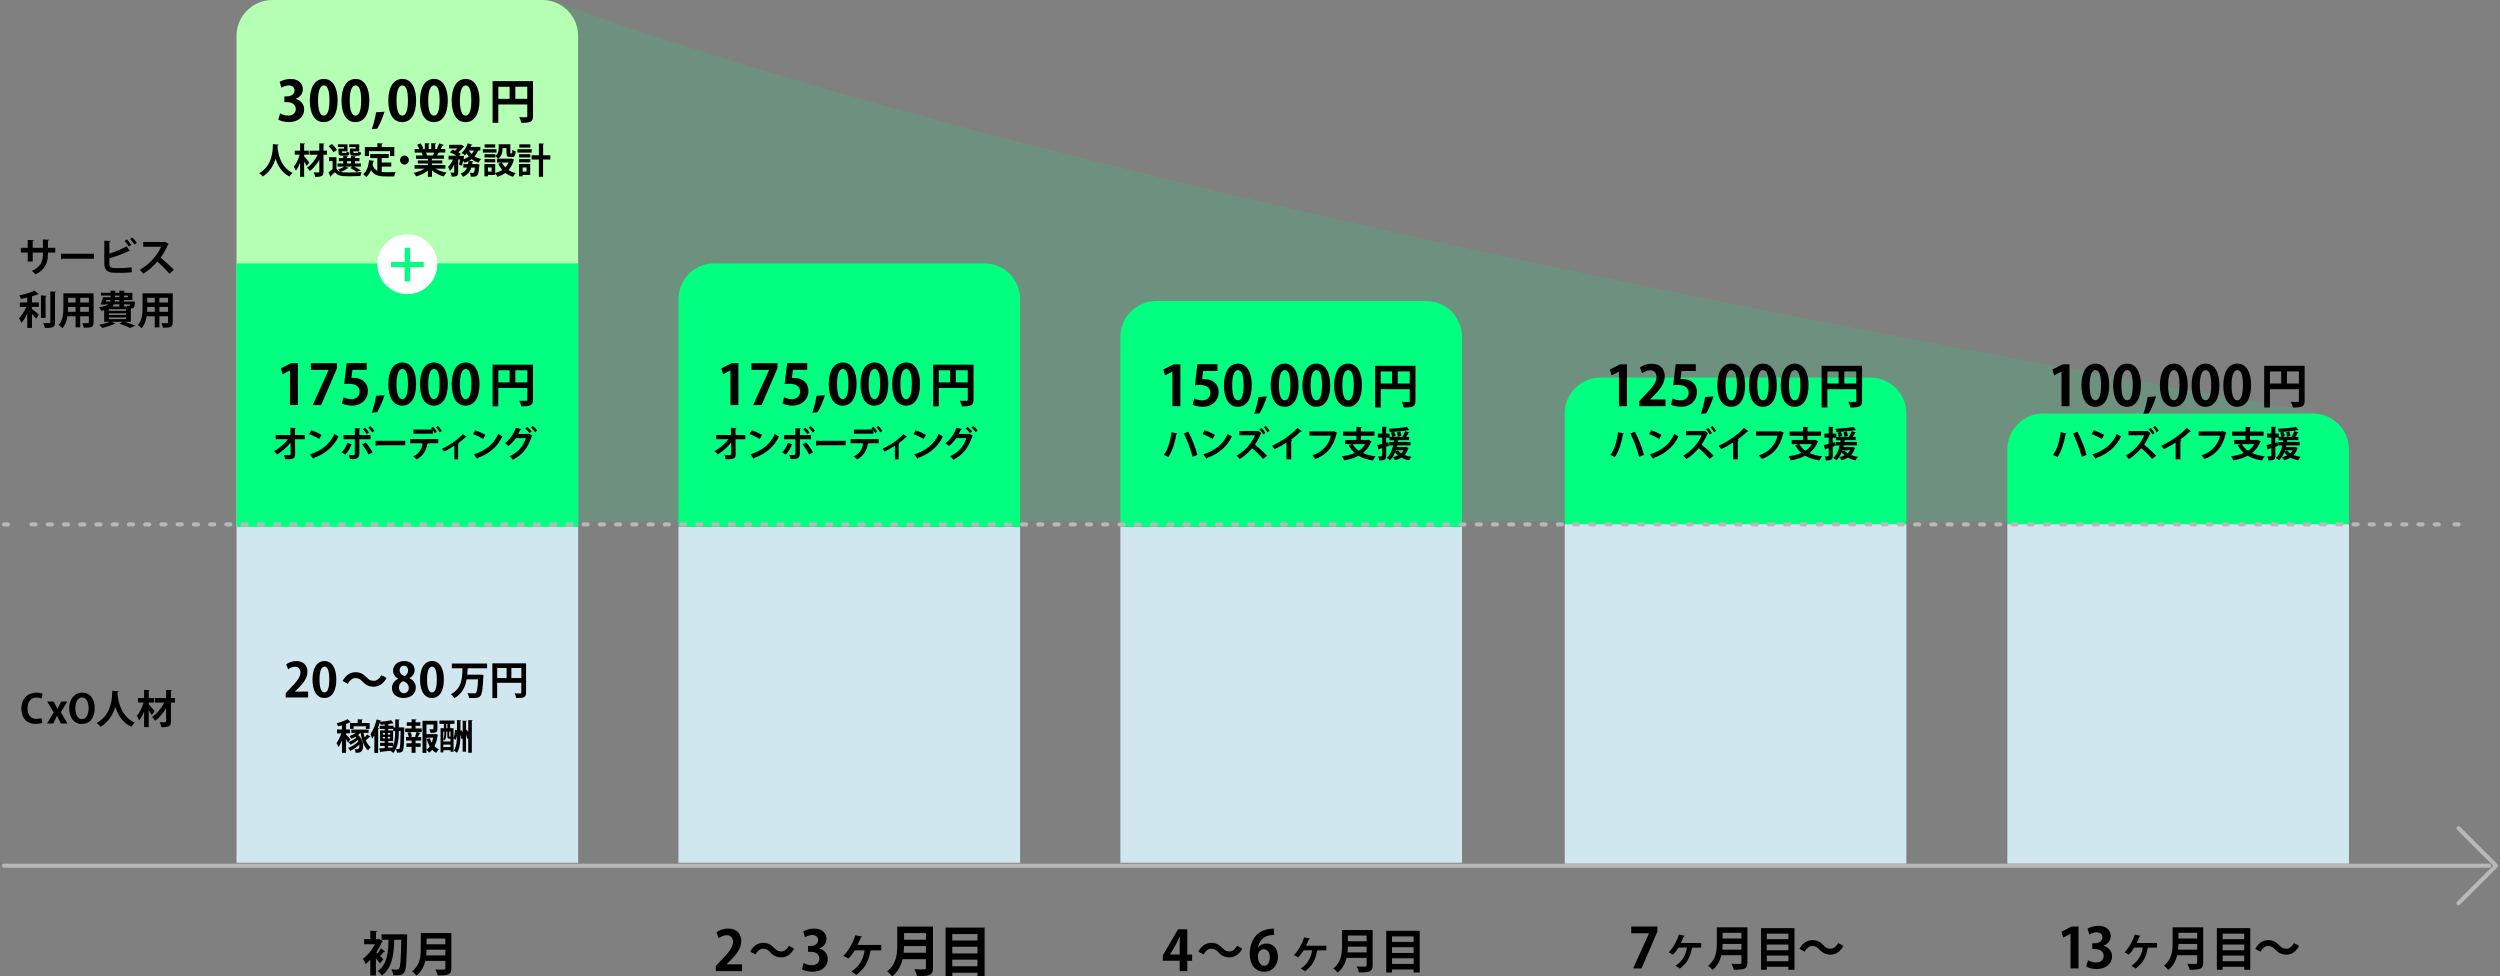 <svg width="1224" height="478" viewBox="0 0 1224 478" fill="none" xmlns="http://www.w3.org/2000/svg">
<rect x="0" y="0" width="1224" height="478" fill="#808080" stroke="none"/>
<g clip-path="url(#clip0_479_264)">
<path opacity="0.14" d="M269.747 0.232C568.625 109.31 1132.46 201.424 1132.46 201.424L1150.04 255.295H244.436L269.747 0.232Z" fill="#01FF80"/>
<path d="M283.062 257.947H115.803V422.406H283.062V257.947Z" fill="#D1E7EF"/>
<path d="M133.381 0H265.464C275.174 0 283.043 7.881 283.043 17.563V257.948H115.803V17.563C115.803 7.862 123.691 0 133.381 0Z" fill="#B4FFB4"/>
<path d="M188.501 465.975C188.385 466.092 188.133 466.13 187.881 466.092C187.455 466.634 186.718 467.447 186.098 468.067C186.796 468.725 187.416 469.325 187.687 469.597L186.04 471.707C185.575 471.029 184.8 470.061 184.044 469.151V477.574H181.292V469.906C180.555 470.7 179.78 471.417 179.043 471.998C178.792 471.301 178.036 469.945 177.609 469.442C179.916 467.854 182.183 465.123 183.637 462.316H178.268V459.798H181.311V455.674L184.683 455.867C184.664 456.1 184.47 456.235 184.063 456.313V459.818H185.11L185.556 459.702L187.416 460.786C187.319 460.921 187.184 461.057 186.99 461.115C186.292 462.858 185.323 464.62 184.199 466.285C184.393 466.421 184.586 466.614 184.819 466.827C185.4 466.034 186.118 465.007 186.525 464.252L188.54 465.975H188.501ZM197.824 457.455L199.374 457.552C199.374 457.765 199.355 458.172 199.336 458.52C199.103 470.623 198.89 474.709 197.979 475.967C197.029 477.458 196.021 477.574 192.494 477.497C192.455 476.684 192.106 475.425 191.602 474.612C192.843 474.709 193.928 474.709 194.49 474.709C194.878 474.709 195.11 474.612 195.382 474.244C196.041 473.469 196.293 469.693 196.467 460.108H193.037C192.843 466.479 192.378 473.527 186.99 477.613C186.525 476.877 185.672 475.967 184.916 475.425C189.742 472.036 190.091 466.092 190.207 460.089H186.815V457.455H197.804H197.824Z" fill="black"/>
<path d="M220.984 456.797V474.089C220.984 477.207 219.511 477.574 214.317 477.574C214.162 476.761 213.6 475.386 213.154 474.65C214.24 474.728 215.48 474.728 216.333 474.728C217.864 474.728 218.039 474.728 218.039 474.05V470.448H208.232C207.573 473.14 206.294 475.793 203.871 477.652C203.444 477.071 202.359 476.006 201.758 475.58C205.693 472.579 206.003 468.105 206.003 464.504V456.797H221.004H220.984ZM208.852 464.968C208.832 465.859 208.774 466.789 208.697 467.757H218.039V464.968H208.852ZM218.039 459.508H208.852V462.316H218.039V459.508Z" fill="black"/>
<path d="M499.434 257.947H332.174V422.406H499.434V257.947Z" fill="#D1E7EF"/>
<path d="M363.301 475.464H350.451V472.985L352.738 470.545C356.614 466.537 358.901 463.903 358.901 461.134C358.901 459.353 357.951 457.862 355.703 457.862C354.211 457.862 352.835 458.656 351.866 459.353L350.761 456.468C352.04 455.499 354.153 454.628 356.517 454.628C360.917 454.628 362.932 457.416 362.932 460.766C362.932 464.407 360.471 467.389 357.467 470.39L355.761 472.075V472.133H363.301V475.464Z" fill="black"/>
<path d="M388.825 464.445C387.275 467.331 384.988 468.725 382.507 468.725C380.298 468.725 378.592 467.892 377.022 466.169C376.015 465.123 375.181 464.503 373.553 464.503C372.061 464.503 370.743 465.646 369.851 467.292L367.293 465.898C368.843 463.012 371.13 461.618 373.611 461.618C375.821 461.618 377.507 462.451 379.096 464.174C380.104 465.239 380.957 465.84 382.565 465.84C384.058 465.84 385.376 464.697 386.267 463.051L388.825 464.445Z" fill="black"/>
<path d="M401.094 464.426C403.381 464.949 405.28 466.789 405.28 469.577C405.28 472.985 402.547 475.754 397.76 475.754C395.59 475.754 393.632 475.192 392.605 474.515L393.496 471.475C394.252 471.959 395.919 472.578 397.489 472.578C399.95 472.578 401.171 471.068 401.171 469.383C401.171 467.079 399.156 465.995 396.966 465.995H395.59V463.167H396.888C398.497 463.167 400.551 462.277 400.551 460.302C400.551 458.869 399.601 457.804 397.702 457.804C396.287 457.804 394.911 458.423 394.117 458.907L393.283 456.041C394.349 455.344 396.423 454.628 398.632 454.628C402.567 454.628 404.641 456.932 404.641 459.643C404.641 461.754 403.361 463.516 401.113 464.368V464.426H401.094Z" fill="black"/>
<path d="M431.464 462.683V465.278H426.58C426.561 465.433 426.367 465.529 426.173 465.549C425.282 470.738 423.402 474.205 419.273 477.303C418.75 476.877 417.626 476.141 416.831 475.696C420.766 473.062 422.723 469.557 423.343 465.278H418.479C417.587 466.769 416.386 468.337 415.339 469.344C414.777 468.957 413.653 468.337 412.897 468.008C415.455 465.626 417.859 461.095 418.731 457.861L422.122 458.558C422.064 458.771 421.851 458.907 421.502 458.907C421.153 459.991 420.359 461.753 419.855 462.644H431.484L431.464 462.683Z" fill="black"/>
<path d="M456.795 453.659V473.875C456.795 477.516 455.09 477.942 449.004 477.942C448.81 476.993 448.171 475.386 447.648 474.534C448.927 474.611 450.361 474.611 451.369 474.611C453.152 474.611 453.346 474.611 453.346 473.817V469.615H441.891C441.135 472.752 439.643 475.85 436.794 478.019C436.31 477.341 435.03 476.102 434.333 475.599C438.926 472.094 439.294 466.865 439.294 462.663V453.659H456.815H456.795ZM442.628 463.206C442.608 464.232 442.55 465.316 442.434 466.459H453.346V463.206H442.628ZM453.346 456.835H442.628V460.107H453.346V456.835Z" fill="black"/>
<path d="M462.959 454.144H482.068V477.961H478.599V476.257H466.253V477.961H462.959V454.144ZM478.58 457.319H466.234V460.456H478.58V457.319ZM478.58 463.535H466.234V466.788H478.58V463.535ZM466.234 473.082H478.58V469.848H466.234V473.082Z" fill="black"/>
<path d="M283.062 128.964H115.803V257.928H283.062V128.964Z" fill="#01FF80"/>
<path d="M715.806 257.947H548.546V422.406H715.806V257.947Z" fill="#D1E7EF"/>
<path d="M566.144 147.379H698.227C707.937 147.379 715.806 155.26 715.806 164.942V257.947H548.546V164.942C548.546 155.241 556.434 147.379 566.125 147.379H566.144Z" fill="#01FF80"/>
<path d="M581.3 475.464H577.579V470.39H569.303V467.796L576.765 454.977H581.3V467.37H583.665V470.41H581.3V475.483V475.464ZM572.889 467.35H577.579V462.257C577.579 461.057 577.657 459.759 577.734 458.54H577.618C576.998 459.837 576.513 460.979 575.873 462.141L572.869 467.292V467.35H572.889Z" fill="black"/>
<path d="M608.24 464.445C606.69 467.331 604.403 468.725 601.922 468.725C599.712 468.725 598.007 467.892 596.437 466.169C595.429 465.123 594.596 464.503 592.968 464.503C591.475 464.503 590.157 465.646 589.266 467.292L586.708 465.898C588.258 463.012 590.545 461.618 593.026 461.618C595.235 461.618 596.921 462.451 598.511 464.174C599.518 465.239 600.371 465.84 601.98 465.84C603.472 465.84 604.79 464.697 605.682 463.051L608.24 464.445Z" fill="black"/>
<path d="M615.993 463.768C616.884 462.684 618.299 461.948 620.063 461.948C623.241 461.948 625.683 464.368 625.683 468.454C625.683 472.327 623.164 475.754 618.997 475.754C614.345 475.754 611.864 472.036 611.864 467.021C611.864 462.335 613.977 454.647 623.764 454.647V457.746C623.241 457.746 622.679 457.804 622.001 457.881C618.221 458.404 616.438 461.057 615.915 463.768H615.993ZM621.691 468.648C621.691 466.498 620.663 464.736 618.783 464.736C617.582 464.736 615.857 465.762 615.857 468.067C615.915 470.72 617 472.85 618.977 472.85C620.741 472.85 621.691 470.952 621.691 468.648Z" fill="black"/>
<path d="M649.386 463.051V465.278H645.2C645.181 465.414 645.006 465.491 644.851 465.51C644.076 469.945 642.487 472.927 638.94 475.56C638.494 475.192 637.525 474.553 636.847 474.185C640.219 471.939 641.886 468.938 642.428 465.259H638.262C637.486 466.537 636.478 467.892 635.568 468.744C635.083 468.415 634.133 467.892 633.474 467.602C635.664 465.549 637.719 461.676 638.475 458.907L641.382 459.508C641.343 459.701 641.149 459.817 640.839 459.817C640.529 460.747 639.87 462.257 639.424 463.032H649.367L649.386 463.051Z" fill="black"/>
<path d="M672.043 455.325V472.617C672.043 475.735 670.57 476.103 665.376 476.103C665.221 475.289 664.659 473.915 664.213 473.179C665.298 473.256 666.539 473.256 667.391 473.256C668.923 473.256 669.097 473.256 669.097 472.579V468.977H659.29C658.631 471.668 657.352 474.321 654.929 476.18C654.503 475.599 653.418 474.534 652.817 474.108C656.751 471.107 657.061 466.634 657.061 463.032V455.325H672.062H672.043ZM659.91 463.497C659.891 464.388 659.833 465.317 659.755 466.285H669.097V463.497H659.91ZM669.078 458.036H659.891V460.844H669.078V458.036Z" fill="black"/>
<path d="M678.729 455.731H695.087V476.122H692.102V474.65H681.52V476.122H678.71V455.731H678.729ZM692.102 458.462H681.52V461.153H692.102V458.462ZM692.102 463.767H681.52V466.556H692.102V463.767ZM681.54 471.939H692.122V469.17H681.54V471.939Z" fill="black"/>
<path d="M933.36 256.611H766.1V422.851H933.36V256.611Z" fill="#D1E7EF"/>
<path d="M783.679 184.849H915.762C925.472 184.849 933.34 192.73 933.34 202.412V256.612H766.081V202.412C766.081 192.71 773.969 184.849 783.659 184.849H783.679Z" fill="#01FF80"/>
<path d="M798.66 453.621H811.452V456.119L803.68 474.128H799.552L807.343 456.99V456.932H798.66V453.621Z" fill="black"/>
<path d="M832.888 461.715V463.942H828.701C828.682 464.078 828.507 464.155 828.352 464.174C827.577 468.609 825.988 471.591 822.441 474.224C821.995 473.856 821.026 473.217 820.348 472.849C823.72 470.603 825.387 467.602 825.93 463.923H821.763C820.987 465.201 819.98 466.556 819.069 467.408C818.584 467.079 817.635 466.556 816.976 466.266C819.166 464.213 821.22 460.34 821.976 457.571L824.883 458.172C824.844 458.365 824.651 458.481 824.34 458.481C824.03 459.411 823.371 460.921 822.926 461.696H832.868L832.888 461.715Z" fill="black"/>
<path d="M855.544 453.988V471.3C855.544 474.417 854.071 474.785 848.877 474.785C848.722 473.972 848.16 472.597 847.714 471.861C848.799 471.939 850.04 471.939 850.893 471.939C852.424 471.939 852.598 471.939 852.598 471.261V467.659H842.791C842.132 470.351 840.853 473.004 838.431 474.863C838.004 474.282 836.919 473.217 836.318 472.791C840.252 469.789 840.562 465.316 840.562 461.715V454.008H855.564L855.544 453.988ZM843.412 462.16C843.392 463.051 843.334 463.98 843.256 464.948H852.598V462.16H843.412ZM852.579 456.699H843.392V459.507H852.579V456.699Z" fill="black"/>
<path d="M862.231 454.415H878.588V474.805H875.604V473.334H865.021V474.805H862.211V454.415H862.231ZM875.604 457.126H865.021V459.818H875.604V457.126ZM875.604 462.451H865.021V465.239H875.604V462.451ZM865.041 470.623H875.623V467.854H865.041V470.623Z" fill="black"/>
<path d="M902.543 463.109C900.993 465.995 898.706 467.389 896.225 467.389C894.016 467.389 892.31 466.556 890.74 464.833C889.733 463.787 888.899 463.167 887.271 463.167C885.779 463.167 884.461 464.31 883.569 465.956L881.011 464.562C882.561 461.676 884.848 460.282 887.329 460.282C889.539 460.282 891.225 461.115 892.814 462.838C893.822 463.903 894.675 464.504 896.283 464.504C897.776 464.504 899.094 463.361 899.985 461.715L902.543 463.109Z" fill="black"/>
<path d="M1150.06 256.611H982.801V422.851H1150.06V256.611Z" fill="#D1E7EF"/>
<path d="M1000.38 202.47H1132.46C1142.17 202.47 1150.04 210.351 1150.04 220.033V256.611H982.782V220.033C982.782 210.332 990.67 202.47 1000.36 202.47H1000.38Z" fill="#01FF80"/>
<path d="M1013.73 474.128V457.203H1013.68L1010.15 459.043L1009.28 456.177L1014.28 453.621H1017.65V474.128H1013.73Z" fill="black"/>
<path d="M1029.88 463.09C1032.16 463.613 1034.06 465.452 1034.06 468.241C1034.06 471.649 1031.33 474.418 1026.54 474.418C1024.37 474.418 1022.42 473.856 1021.39 473.179L1022.28 470.138C1023.04 470.623 1024.7 471.242 1026.27 471.242C1028.73 471.242 1029.96 469.732 1029.96 468.047C1029.96 465.743 1027.94 464.658 1025.75 464.658H1024.37V461.831H1025.67C1027.28 461.831 1029.34 460.941 1029.34 458.946C1029.34 457.513 1028.39 456.448 1026.49 456.448C1025.07 456.448 1023.7 457.068 1022.9 457.571L1022.07 454.686C1023.13 453.989 1025.21 453.272 1027.42 453.272C1031.35 453.272 1033.42 455.577 1033.42 458.288C1033.42 460.398 1032.15 462.161 1029.9 463.013V463.071L1029.88 463.09Z" fill="black"/>
<path d="M1056.06 461.715V463.942H1051.88C1051.86 464.078 1051.68 464.155 1051.53 464.174C1050.75 468.609 1049.16 471.591 1045.62 474.224C1045.17 473.856 1044.2 473.217 1043.52 472.849C1046.89 470.603 1048.56 467.602 1049.1 463.923H1044.94C1044.16 465.201 1043.15 466.556 1042.24 467.408C1041.76 467.079 1040.81 466.556 1040.15 466.266C1042.34 464.213 1044.39 460.34 1045.15 457.571L1048.06 458.172C1048.02 458.365 1047.82 458.481 1047.51 458.481C1047.2 459.411 1046.55 460.921 1046.1 461.696H1056.04L1056.06 461.715Z" fill="black"/>
<path d="M1078.7 453.988V471.3C1078.7 474.417 1077.23 474.785 1072.03 474.785C1071.88 473.972 1071.32 472.597 1070.87 471.861C1071.95 471.939 1073.19 471.939 1074.05 471.939C1075.58 471.939 1075.75 471.939 1075.75 471.261V467.659H1065.95C1065.29 470.351 1064.01 473.004 1061.59 474.863C1061.16 474.282 1060.07 473.217 1059.47 472.791C1063.41 469.789 1063.72 465.316 1063.72 461.715V454.008H1078.72L1078.7 453.988ZM1066.57 462.16C1066.55 463.051 1066.49 463.98 1066.41 464.948H1075.75V462.16H1066.57ZM1075.75 456.699H1066.57V459.507H1075.75V456.699Z" fill="black"/>
<path d="M1085.39 454.415H1101.74V474.805H1098.76V473.334H1088.18V474.805H1085.37V454.415H1085.39ZM1098.78 457.126H1088.2V459.818H1098.78V457.126ZM1098.78 462.451H1088.2V465.239H1098.78V462.451ZM1088.2 470.623H1098.78V467.854H1088.2V470.623Z" fill="black"/>
<path d="M1125.7 463.109C1124.15 465.995 1121.86 467.389 1119.38 467.389C1117.17 467.389 1115.47 466.556 1113.9 464.833C1112.89 463.787 1112.05 463.167 1110.43 463.167C1108.93 463.167 1107.62 464.31 1106.72 465.956L1104.17 464.562C1105.72 461.676 1108 460.282 1110.48 460.282C1112.69 460.282 1114.38 461.115 1115.97 462.838C1116.98 463.903 1117.83 464.504 1119.44 464.504C1120.93 464.504 1122.25 463.361 1123.14 461.715L1125.7 463.109Z" fill="black"/>
<path d="M27.056 123.658H23.471V124.51C23.471 128.557 22.114 132.082 17.385 134.328C16.939 133.824 16.203 133.088 15.602 132.643C20.04 130.649 21.009 127.705 21.009 124.53V123.658H16.009V128.034H13.567V123.658H10.214V121.334H13.567V117.462L16.59 117.655C16.59 117.849 16.377 118.081 16.009 118.139V121.334H21.009V117.21L24.052 117.384C24.033 117.597 23.839 117.772 23.471 117.83V121.334H27.056V123.658Z" fill="black"/>
<path d="M29.789 124.239H45.972V126.679H30.603C30.486 126.873 30.215 127.008 29.944 127.047L29.789 124.239Z" fill="black"/>
<path d="M60.14 131.23C61.148 131.211 63.299 131.036 64.423 130.843C64.462 131.637 64.481 132.489 64.52 133.302C63.454 133.457 61.341 133.554 60.353 133.554H55.992C52.6 133.554 51.069 132.159 51.069 129.061V117.849L54.151 117.985C54.112 118.217 53.977 118.392 53.55 118.43V124.181C56.031 123.368 59.713 121.896 61.981 120.618L63.628 122.923C63.628 122.923 63.434 122.981 63.318 122.981C63.202 122.981 63.105 122.961 62.989 122.942C61.148 123.852 56.845 125.537 53.55 126.466V129.081C53.55 130.688 54.267 131.23 56.05 131.23H60.14ZM62.078 117.172C62.853 117.888 63.783 119.089 64.268 119.863L63.105 120.715C62.679 119.979 61.671 118.643 60.992 117.985L62.078 117.172ZM64.772 116.242C65.547 116.978 66.516 118.12 66.981 118.876L65.838 119.747C65.373 119.011 64.365 117.753 63.706 117.075L64.772 116.242Z" fill="black"/>
<path d="M82.603 119.398C82.545 119.553 82.409 119.669 82.254 119.727C81.168 122.225 80.161 124.026 78.63 126.137C80.529 127.686 83.378 130.261 85.103 132.101L82.952 133.999C81.44 132.198 78.668 129.429 77.04 128.054C75.219 130.106 72.699 132.469 70.179 133.979C69.792 133.456 68.939 132.566 68.377 132.12C73.203 129.506 77.137 124.859 78.882 120.812H70.141V118.488H80.277L80.684 118.353L82.603 119.398Z" fill="black"/>
<path d="M15.641 150.246V151.252C16.61 151.95 18.528 153.576 19.032 154.022L17.714 156.016C17.23 155.416 16.416 154.544 15.641 153.731V160.547H13.354V153.615C12.52 155.358 11.512 156.984 10.485 158.088C10.253 157.391 9.691 156.403 9.303 155.803C10.66 154.467 12.036 152.259 12.908 150.246H9.71V148.096H13.354V145.714C12.307 145.966 11.241 146.179 10.214 146.353C10.098 145.831 9.749 145.037 9.497 144.572C12.191 144.068 15.175 143.216 16.9 142.268L18.858 144.01C18.761 144.127 18.625 144.127 18.354 144.127C17.598 144.475 16.668 144.804 15.641 145.114V148.096H19.013V150.246H15.641ZM22.812 144.804C22.792 144.998 22.637 145.114 22.308 145.172V155.648H20.04V144.649L22.812 144.804ZM24.634 142.694L27.463 142.829C27.463 143.023 27.328 143.158 26.94 143.197V157.739C26.94 160.121 26.184 160.586 21.978 160.586C21.881 159.908 21.513 158.843 21.164 158.185C22.443 158.224 23.703 158.223 24.11 158.223C24.479 158.223 24.634 158.107 24.634 157.739V142.694Z" fill="black"/>
<path d="M45.817 143.604V157.817C45.817 160.121 44.848 160.489 41.011 160.45C40.933 159.831 40.565 158.824 40.255 158.223C40.914 158.262 41.65 158.262 42.212 158.262C43.433 158.262 43.511 158.262 43.511 157.797V154.854H39.266V160.276H36.999V154.854H33.026C32.677 157.003 31.979 159.133 30.564 160.683C30.196 160.237 29.246 159.443 28.723 159.153C30.855 156.81 31.029 153.324 31.029 150.575V143.604H45.817ZM33.336 150.284C33.336 150.904 33.336 151.543 33.278 152.646H36.999V150.284H33.336ZM36.999 145.792H33.336V148.115H36.999V145.792ZM43.511 148.115V145.792H39.266V148.115H43.511ZM39.266 152.646H43.511V150.284H39.266V152.646Z" fill="black"/>
<path d="M61.089 157.564C62.989 158.184 65.043 158.92 66.284 159.443L63.687 160.566C62.543 159.985 60.508 159.152 58.473 158.494L59.985 157.564H54.655L56.516 158.474C56.516 158.474 56.302 158.629 56.147 158.629C56.089 158.629 56.031 158.629 55.973 158.61C54.422 159.326 52.077 160.101 50.1 160.566C49.732 160.14 49.015 159.365 48.569 158.997C50.313 158.668 52.31 158.145 53.686 157.564H51.011V151.929C50.565 152.026 50.081 152.123 49.558 152.2C49.364 151.716 48.84 150.826 48.453 150.419C50.798 150.109 52.213 149.606 53.027 148.986H51.399L51.321 149.18L49.209 149.064C49.635 148.076 50.1 146.682 50.43 145.501H54.151V144.726H49.403V143.371H54.151V142.286L56.748 142.422C56.729 142.596 56.593 142.712 56.264 142.77V143.371H58.454V142.286L61.167 142.422C61.148 142.615 60.992 142.731 60.663 142.79V143.371H64.811V146.875H60.663V147.631H64.384L64.869 147.592L66.09 147.708C66.09 147.902 66.051 148.018 66.032 148.212C65.896 150.438 65.625 150.961 64.055 151.058V157.564H61.089ZM52.135 146.875L51.883 147.631H53.996C54.073 147.398 54.112 147.146 54.132 146.875H52.135ZM61.69 152.162V151.387H53.279V152.162H61.69ZM61.69 154.195V153.401H53.279V154.195H61.69ZM53.279 155.434V156.248H61.69V155.434H53.279ZM58.454 148.986H55.798C55.605 149.373 55.353 149.741 55.023 150.07H58.454V148.986ZM58.454 147.631V146.875H56.244C56.244 147.127 56.225 147.379 56.186 147.631H58.454ZM56.264 144.726V145.501H58.454V144.726H56.264ZM62.698 144.726H60.663V145.501H62.698V144.726ZM62.291 150.07C62.252 149.916 62.175 149.761 62.117 149.625C62.582 149.683 62.989 149.703 63.202 149.703C63.59 149.703 63.706 149.586 63.783 148.986H60.663V150.07H62.291Z" fill="black"/>
<path d="M84.58 143.604V157.817C84.58 160.121 83.611 160.489 79.773 160.45C79.695 159.831 79.327 158.824 79.017 158.223C79.676 158.262 80.413 158.262 80.975 158.262C82.196 158.262 82.273 158.262 82.273 157.797V154.854H78.029V160.276H75.761V154.854H71.788C71.439 157.003 70.741 159.133 69.327 160.683C68.958 160.237 68.009 159.443 67.485 159.153C69.617 156.81 69.792 153.324 69.792 150.575V143.604H84.58ZM72.098 150.284C72.098 150.904 72.098 151.543 72.04 152.646H75.761V150.284H72.098ZM75.761 145.792H72.098V148.115H75.761V145.792ZM82.273 148.115V145.792H78.029V148.115H82.273ZM78.029 152.646H82.273V150.284H78.029V152.646Z" fill="black"/>
<path d="M20.718 353.857C20.156 354.128 18.955 354.419 17.424 354.419C12.947 354.419 10.466 351.378 10.466 346.963C10.466 341.755 13.819 339.121 17.773 339.121C19.381 339.121 20.428 339.45 20.854 339.683L20.292 342.006C19.711 341.755 18.935 341.522 17.908 341.522C15.447 341.522 13.47 343.207 13.47 346.809C13.47 350.178 15.195 351.979 17.889 351.979C18.78 351.979 19.73 351.805 20.311 351.553L20.718 353.857Z" fill="black"/>
<path d="M32.987 343.459L29.77 348.668L33.026 354.245H29.808L28.742 352.153C28.452 351.592 28.2 351.03 27.928 350.449H27.89C27.638 351.03 27.366 351.592 27.095 352.153L26.087 354.245H23.025L26.3 348.784L23.102 343.459H26.281L27.308 345.415C27.618 346.015 27.87 346.577 28.142 347.119H28.18C28.452 346.538 28.704 345.957 28.975 345.395L29.944 343.459H32.987Z" fill="black"/>
<path d="M46.379 346.615C46.379 351.804 43.743 354.457 40.042 354.457C36.107 354.457 33.878 351.165 33.878 346.847C33.878 342.529 36.34 339.121 40.236 339.121C44.364 339.121 46.379 342.645 46.379 346.615ZM36.883 346.789C36.883 349.713 38.026 352.114 40.139 352.114C42.251 352.114 43.375 349.733 43.375 346.731C43.375 344.001 42.348 341.464 40.158 341.464C37.968 341.464 36.883 344.059 36.883 346.789Z" fill="black"/>
<path d="M58.144 338.482C58.144 338.676 57.93 338.811 57.62 338.85C57.601 339.121 57.562 339.47 57.543 339.857C57.814 342.994 59.074 350.681 66.012 353.876C65.276 354.419 64.597 355.213 64.229 355.852C59.791 353.683 57.562 349.674 56.438 346.073C55.411 349.5 53.376 353.295 49.248 355.852C48.84 355.251 48.085 354.554 47.29 354.012C55.12 349.674 54.849 340.786 54.984 338.211L58.144 338.482Z" fill="black"/>
<path d="M72.815 344.854C73.455 345.493 75.296 347.642 75.722 348.165L74.288 350.121C73.959 349.482 73.377 348.572 72.815 347.72V356.007H70.547V348.339C69.869 350.063 69.055 351.65 68.164 352.735C67.931 352.038 67.369 351.089 67.001 350.489C68.377 348.92 69.617 346.306 70.296 343.963H67.543V341.775H70.547V337.747L73.319 337.902C73.319 338.096 73.164 338.212 72.815 338.27V341.775H75.412V343.963H72.815V344.854ZM85.665 341.775V343.982H83.688V353.18C83.688 355.33 83.165 356.046 78.998 356.046C78.901 355.349 78.552 354.265 78.222 353.587C79.347 353.626 80.49 353.626 80.858 353.626C81.188 353.626 81.323 353.509 81.323 353.161V346.771C79.87 349.172 77.951 351.437 76.032 352.89C75.645 352.309 74.966 351.496 74.385 351.031C76.73 349.559 79.037 346.751 80.432 343.982H75.839V341.775H81.323V337.786L84.231 337.921C84.192 338.115 84.076 338.231 83.688 338.289V341.775H85.665Z" fill="black"/>
<path d="M349.617 128.964H481.991C491.623 128.964 499.434 136.768 499.434 146.391V257.928H332.174V146.391C332.174 136.768 339.985 128.964 349.617 128.964Z" fill="#01FF80"/>
<path d="M1.938 423.858H1218.69" stroke="#B8B8B8" stroke-width="2" stroke-linecap="round" stroke-linejoin="round"/>
<path d="M1.938 256.747H3.876" stroke="#B8B8B8" stroke-width="2" stroke-linecap="round" stroke-linejoin="round"/>
<path d="M15.428 256.747H1195.97" stroke="#B8B8B8" stroke-width="2" stroke-linecap="round" stroke-linejoin="round" stroke-dasharray="1.99 5.96"/>
<path d="M1201.75 256.747H1203.69" stroke="#B8B8B8" stroke-width="2" stroke-linecap="round" stroke-linejoin="round"/>
<path d="M1203.69 405.481L1222.06 423.858L1203.69 442.234" stroke="#B8B8B8" stroke-width="2" stroke-linecap="round" stroke-linejoin="round"/>
<path d="M364.909 215.056H360.103L360.18 222.376C360.219 224.854 358.668 224.854 355.257 224.854C355.16 224.293 354.928 223.402 354.695 222.84C355.141 222.84 355.664 222.84 356.11 222.84C357.757 222.84 358.029 222.84 357.99 222.318L357.932 216.683C356.207 218.948 353.784 221.059 351.342 222.511C350.974 221.969 350.373 221.291 349.792 220.865C352.35 219.51 354.928 217.322 356.672 215.037H350.645V212.965H357.893L357.854 209.46L360.548 209.557C360.548 209.75 360.413 209.886 360.064 209.925L360.103 212.965H364.909V215.037V215.056Z" fill="black"/>
<path d="M367.991 210.642C369.735 211.184 371.828 212.113 373.107 212.946L371.964 214.94C370.704 214.108 368.65 213.14 366.983 212.559L368.01 210.661L367.991 210.642ZM367.39 222.434C373.262 220.614 377.313 217.206 379.348 212.404C379.988 212.927 380.744 213.353 381.383 213.701C379.212 218.465 375.045 222.183 369.27 224.216C369.231 224.409 369.134 224.603 368.979 224.661L367.39 222.434Z" fill="black"/>
<path d="M387.798 217.535C387.004 219.549 385.996 221.311 384.736 222.57L382.895 221.447C384.077 220.323 385.085 218.755 385.783 216.78L387.779 217.535H387.798ZM391.616 215.056V222.182C391.616 223.305 391.19 224.022 390.473 224.39C389.736 224.797 388.787 224.797 387.023 224.777C386.926 224.216 386.674 223.364 386.422 222.763C387.198 222.802 388.419 222.821 388.767 222.821C389.233 222.821 389.388 222.608 389.388 222.221V215.056H383.883V212.984H389.388V209.615L392.12 209.731C392.12 209.944 391.946 210.099 391.616 210.157V212.984H397.101V215.056H391.616ZM394.717 216.625C395.958 218.038 397.295 220.014 398.09 221.427L396.093 222.57C395.435 221.098 393.942 218.755 392.915 217.516L394.717 216.606V216.625ZM394.291 209.402C395.008 210.002 395.88 211.067 396.326 211.765L395.279 212.539C394.853 211.881 393.903 210.7 393.264 210.157L394.272 209.402H394.291ZM396.927 208.608C397.663 209.267 398.536 210.254 398.981 210.951L397.954 211.726C397.508 211.067 396.539 209.964 395.938 209.363L396.927 208.589V208.608Z" fill="black"/>
<path d="M399.485 215.811H414.06V217.999H400.222C400.125 218.174 399.873 218.29 399.621 218.329L399.485 215.792V215.811Z" fill="black"/>
<path d="M416.444 217.012V214.979H430.224V217.012H424.933L425.282 217.109C425.243 217.225 425.107 217.342 424.875 217.342C424.429 220.091 423.072 223.189 419.642 224.952C419.312 224.584 418.401 223.828 417.936 223.499C421.27 221.795 422.219 219.568 422.549 217.012H416.444ZM428.499 212.133C428.305 211.726 427.976 211.223 427.627 210.758V212.346H418.052V210.312H427.258C427.045 210.061 426.832 209.809 426.638 209.635L427.627 208.899C428.305 209.557 429.119 210.661 429.545 211.377L428.499 212.152V212.133ZM430.941 211.668C430.573 211.01 429.739 209.848 429.1 209.209L430.049 208.492C430.728 209.17 431.561 210.235 431.987 210.932L430.96 211.668H430.941Z" fill="black"/>
<path d="M444.159 213.895C444.062 214.011 443.888 214.05 443.636 214.011C442.55 215.076 441.135 216.16 439.914 217.07C440.108 217.148 440.263 217.187 440.38 217.245C440.321 217.361 440.186 217.477 439.973 217.496V224.932H438.131V218.194C436.872 219.046 434.565 220.42 433.073 221.098C432.84 220.711 432.356 220.052 432.007 219.743C437.666 217.148 441.174 213.779 442.26 212.559L444.139 213.875L444.159 213.895Z" fill="black"/>
<path d="M448.229 210.642C449.973 211.184 452.066 212.113 453.346 212.946L452.202 214.94C450.942 214.108 448.888 213.14 447.221 212.559L448.248 210.661L448.229 210.642ZM447.628 222.434C453.501 220.614 457.551 217.206 459.586 212.404C460.226 212.927 460.982 213.353 461.621 213.701C459.451 218.465 455.284 222.183 449.508 224.216C449.469 224.409 449.372 224.603 449.217 224.661L447.628 222.434Z" fill="black"/>
<path d="M476.39 213.353C476.312 213.488 476.138 213.604 476.002 213.682C473.967 219.685 471.234 222.822 466.757 225.087C466.408 224.584 465.769 223.848 465.129 223.403C469.238 221.447 471.758 218.717 473.153 214.515H468.211C467.319 215.831 466.06 217.245 464.625 218.387C464.199 217.942 463.424 217.342 462.842 216.974C465.129 215.405 467.203 212.462 468.23 209.422L471.002 210.061C470.924 210.254 470.711 210.351 470.44 210.371C470.149 210.99 469.742 211.862 469.432 212.443H474.238L474.568 212.307L476.39 213.353ZM473.735 208.976C474.51 209.577 475.44 210.564 475.944 211.223L474.956 212.094C474.51 211.436 473.463 210.351 472.804 209.809L473.735 208.976ZM476.506 208.512C477.281 209.131 478.192 210.08 478.696 210.758L477.688 211.591C477.281 210.99 476.293 209.925 475.576 209.344L476.506 208.512Z" fill="black"/>
<path d="M357.602 198.306V181.382H357.544L354.017 183.222L353.145 180.356L358.145 177.8H361.517V198.306H357.602Z" fill="black"/>
<path d="M367.855 177.8H380.647V180.298L372.875 198.306H368.747L376.538 181.169V181.111H367.855V177.8Z" fill="black"/>
<path d="M395.221 177.762V181.073H388.244L387.701 185.081C388.089 185.023 388.399 185.004 388.845 185.004C392.43 185.004 395.803 187.018 395.803 191.433C395.803 195.363 392.799 198.597 387.953 198.597C385.918 198.597 384.077 198.074 383.069 197.532L383.864 194.492C384.678 194.918 386.17 195.441 387.74 195.441C389.833 195.441 391.752 194.105 391.752 191.742C391.752 189.38 389.93 187.889 386.461 187.889C385.531 187.889 384.833 187.947 384.155 188.024L385.395 177.742H395.221V177.762Z" fill="black"/>
<path d="M403.923 193.466C402.993 196.37 401.636 199.682 400.338 201.792L397.683 202.063C398.555 199.604 399.388 196.37 399.776 193.795L403.923 193.466Z" fill="black"/>
<path d="M405.765 188.102C405.765 181.866 408.071 177.471 412.684 177.471C417.296 177.471 419.39 182.254 419.39 187.947C419.39 194.724 416.87 198.616 412.548 198.616C407.761 198.616 405.765 193.833 405.765 188.121V188.102ZM412.606 195.421C414.447 195.421 415.378 192.826 415.378 188.024C415.378 183.222 414.544 180.646 412.645 180.646C410.901 180.646 409.796 183.144 409.796 188.024C409.796 192.904 410.804 195.421 412.587 195.421H412.606Z" fill="black"/>
<path d="M421.289 188.102C421.289 181.866 423.595 177.471 428.208 177.471C432.821 177.471 434.914 182.254 434.914 187.947C434.914 194.724 432.394 198.616 428.072 198.616C423.285 198.616 421.289 193.833 421.289 188.121V188.102ZM428.131 195.421C429.972 195.421 430.902 192.826 430.902 188.024C430.902 183.222 430.069 180.646 428.169 180.646C426.425 180.646 425.32 183.144 425.32 188.024C425.32 192.904 426.328 195.421 428.111 195.421H428.131Z" fill="black"/>
<path d="M436.813 188.102C436.813 181.866 439.12 177.471 443.733 177.471C448.345 177.471 450.438 182.254 450.438 187.947C450.438 194.724 447.919 198.616 443.597 198.616C438.81 198.616 436.813 193.833 436.813 188.121V188.102ZM443.655 195.421C445.496 195.421 446.427 192.826 446.427 188.024C446.427 183.222 445.593 180.646 443.694 180.646C441.949 180.646 440.845 183.144 440.845 188.024C440.845 192.904 441.853 195.421 443.636 195.421H443.655Z" fill="black"/>
<path d="M476.642 178.536V195.693C476.642 198.617 475.227 198.946 470.905 198.946C470.769 198.171 470.304 196.874 469.878 196.157C470.789 196.235 471.758 196.235 472.455 196.235C473.696 196.235 473.832 196.235 473.832 195.654V189.98H459.644V198.946H456.834V178.536H476.642ZM459.644 181.286V187.211H465.168V181.286H459.644ZM467.959 187.211H473.812V181.286H467.959V187.211Z" fill="black"/>
<path d="M149.235 215.056H144.429L144.506 222.376C144.545 224.854 142.995 224.854 139.583 224.854C139.487 224.293 139.254 223.402 139.021 222.84C139.467 222.84 139.99 222.84 140.436 222.84C142.084 222.84 142.355 222.84 142.316 222.318L142.258 216.683C140.533 218.948 138.11 221.059 135.668 222.511C135.3 221.969 134.699 221.291 134.118 220.865C136.676 219.51 139.254 217.322 140.998 215.037H134.971V212.965H142.219L142.181 209.46L144.874 209.557C144.874 209.75 144.739 209.886 144.39 209.925L144.429 212.965H149.235V215.037V215.056Z" fill="black"/>
<path d="M152.336 210.642C154.08 211.184 156.174 212.113 157.453 212.946L156.309 214.94C155.05 214.108 152.995 213.14 151.328 212.559L152.356 210.661L152.336 210.642ZM151.735 222.434C157.608 220.614 161.659 217.206 163.694 212.404C164.333 212.927 165.089 213.353 165.729 213.701C163.558 218.465 159.391 222.183 153.615 224.216C153.577 224.409 153.48 224.603 153.325 224.661L151.735 222.434Z" fill="black"/>
<path d="M172.124 217.535C171.33 219.549 170.322 221.311 169.062 222.57L167.221 221.447C168.403 220.323 169.411 218.755 170.109 216.78L172.105 217.535H172.124ZM175.942 215.056V222.182C175.942 223.305 175.516 224.022 174.799 224.39C174.063 224.797 173.113 224.797 171.349 224.777C171.252 224.216 171 223.364 170.748 222.763C171.524 222.802 172.745 222.821 173.093 222.821C173.559 222.821 173.714 222.608 173.714 222.221V215.056H168.209V212.984H173.714V209.615L176.446 209.731C176.446 209.944 176.272 210.099 175.942 210.157V212.984H181.427V215.056H175.942ZM179.063 216.625C180.303 218.038 181.641 220.014 182.435 221.427L180.439 222.57C179.78 221.098 178.288 218.755 177.26 217.516L179.063 216.606V216.625ZM178.636 209.402C179.354 210.002 180.226 211.067 180.672 211.765L179.625 212.539C179.199 211.881 178.249 210.7 177.609 210.157L178.617 209.402H178.636ZM181.272 208.608C182.009 209.267 182.881 210.254 183.327 210.951L182.3 211.726C181.854 211.067 180.885 209.964 180.284 209.363L181.272 208.589V208.608Z" fill="black"/>
<path d="M183.831 215.811H198.405V217.999H184.567C184.47 218.174 184.218 218.29 183.966 218.329L183.831 215.792V215.811Z" fill="black"/>
<path d="M200.789 217.012V214.979H214.569V217.012H209.278L209.627 217.109C209.588 217.225 209.453 217.342 209.22 217.342C208.774 220.091 207.418 223.189 203.987 224.952C203.658 224.584 202.747 223.828 202.282 223.499C205.615 221.795 206.565 219.568 206.894 217.012H200.789ZM212.844 212.133C212.65 211.726 212.321 211.223 211.972 210.758V212.346H202.398V210.312H211.604C211.391 210.061 211.178 209.809 210.984 209.635L211.972 208.899C212.65 209.557 213.464 210.661 213.891 211.377L212.844 212.152V212.133ZM215.286 211.668C214.918 211.01 214.085 209.848 213.445 209.209L214.395 208.492C215.073 209.17 215.907 210.235 216.333 210.932L215.306 211.668H215.286Z" fill="black"/>
<path d="M228.485 213.895C228.388 214.011 228.214 214.05 227.962 214.011C226.876 215.076 225.461 216.16 224.24 217.07C224.434 217.148 224.589 217.187 224.706 217.245C224.647 217.361 224.512 217.477 224.299 217.496V224.932H222.457V218.194C221.198 219.046 218.891 220.42 217.399 221.098C217.166 220.711 216.682 220.052 216.333 219.743C221.992 217.148 225.5 213.779 226.586 212.559L228.466 213.875L228.485 213.895Z" fill="black"/>
<path d="M232.574 210.642C234.319 211.184 236.412 212.113 237.691 212.946L236.547 214.94C235.288 214.108 233.233 213.14 231.567 212.559L232.594 210.661L232.574 210.642ZM231.974 222.434C237.846 220.614 241.897 217.206 243.932 212.404C244.571 212.927 245.327 213.353 245.967 213.701C243.796 218.465 239.629 222.183 233.854 224.216C233.815 224.409 233.718 224.603 233.563 224.661L231.974 222.434Z" fill="black"/>
<path d="M260.716 213.353C260.638 213.488 260.464 213.604 260.328 213.682C258.293 219.685 255.56 222.822 251.083 225.087C250.734 224.584 250.095 223.848 249.455 223.403C253.564 221.447 256.084 218.717 257.479 214.515H252.537C251.645 215.831 250.386 217.245 248.951 218.387C248.525 217.942 247.75 217.342 247.168 216.974C249.455 215.405 251.529 212.462 252.556 209.422L255.328 210.061C255.25 210.254 255.037 210.351 254.766 210.371C254.475 210.99 254.068 211.862 253.758 212.443H258.564L258.894 212.307L260.716 213.353ZM258.08 208.976C258.855 209.577 259.786 210.564 260.289 211.223L259.301 212.094C258.855 211.436 257.809 210.351 257.15 209.809L258.08 208.976ZM260.851 208.512C261.627 209.131 262.538 210.08 263.042 210.758L262.034 211.591C261.627 210.99 260.638 209.925 259.921 209.344L260.851 208.512Z" fill="black"/>
<path d="M141.948 198.306V181.382H141.89L138.362 183.222L137.49 180.356L142.491 177.8H145.863V198.306H141.948Z" fill="black"/>
<path d="M152.201 177.8H164.992V180.298L157.22 198.306H153.092L160.883 181.169V181.111H152.201V177.8Z" fill="black"/>
<path d="M179.547 177.762V181.073H172.57L172.027 185.081C172.415 185.023 172.725 185.004 173.171 185.004C176.756 185.004 180.129 187.018 180.129 191.433C180.129 195.363 177.125 198.597 172.279 198.597C170.244 198.597 168.403 198.074 167.395 197.532L168.19 194.492C169.004 194.918 170.496 195.441 172.066 195.441C174.159 195.441 176.078 194.105 176.078 191.742C176.078 189.38 174.256 187.889 170.787 187.889C169.857 187.889 169.159 187.947 168.481 188.024L169.721 177.742H179.547V177.762Z" fill="black"/>
<path d="M188.269 193.466C187.339 196.37 185.982 199.682 184.683 201.792L182.028 202.063C182.9 199.604 183.734 196.37 184.121 193.795L188.269 193.466Z" fill="black"/>
<path d="M190.11 188.102C190.11 181.866 192.416 177.471 197.029 177.471C201.642 177.471 203.735 182.254 203.735 187.947C203.735 194.724 201.216 198.616 196.894 198.616C192.106 198.616 190.11 193.833 190.11 188.121V188.102ZM196.952 195.421C198.793 195.421 199.723 192.826 199.723 188.024C199.723 183.222 198.89 180.646 196.99 180.646C195.246 180.646 194.141 183.144 194.141 188.024C194.141 192.904 195.149 195.421 196.932 195.421H196.952Z" fill="black"/>
<path d="M205.615 188.102C205.615 181.866 207.921 177.471 212.534 177.471C217.147 177.471 219.24 182.254 219.24 187.947C219.24 194.724 216.721 198.616 212.399 198.616C207.611 198.616 205.615 193.833 205.615 188.121V188.102ZM212.457 195.421C214.298 195.421 215.228 192.826 215.228 188.024C215.228 183.222 214.395 180.646 212.495 180.646C210.751 180.646 209.646 183.144 209.646 188.024C209.646 192.904 210.654 195.421 212.437 195.421H212.457Z" fill="black"/>
<path d="M221.139 188.102C221.139 181.866 223.446 177.471 228.058 177.471C232.671 177.471 234.764 182.254 234.764 187.947C234.764 194.724 232.245 198.616 227.923 198.616C223.136 198.616 221.139 193.833 221.139 188.121V188.102ZM227.981 195.421C229.822 195.421 230.752 192.826 230.752 188.024C230.752 183.222 229.919 180.646 228.02 180.646C226.275 180.646 225.171 183.144 225.171 188.024C225.171 192.904 226.179 195.421 227.962 195.421H227.981Z" fill="black"/>
<path d="M260.968 178.536V195.693C260.968 198.617 259.553 198.946 255.231 198.946C255.095 198.171 254.63 196.874 254.204 196.157C255.115 196.235 256.084 196.235 256.781 196.235C258.022 196.235 258.157 196.235 258.157 195.654V189.98H243.97V198.946H241.16V178.536H260.968ZM243.99 181.286V187.211H249.513V181.286H243.99ZM252.304 187.211H258.157V181.286H252.304V187.211Z" fill="black"/>
<path d="M169.411 359.59C169.857 360.035 171.252 361.584 171.582 361.952L170.399 363.579C170.186 363.133 169.799 362.455 169.43 361.836V368.574H167.415V362.455C166.911 363.753 166.329 364.973 165.709 365.825C165.535 365.224 165.07 364.334 164.74 363.811C165.632 362.668 166.543 360.751 167.105 359.067H165.011V357.15H167.415V355.116C166.775 355.291 166.097 355.446 165.477 355.581C165.38 355.155 165.108 354.497 164.856 354.09C166.775 353.625 168.868 352.87 170.109 352.096L171.737 353.606C171.62 353.703 171.465 353.703 171.291 353.703C170.768 353.955 170.128 354.226 169.43 354.477V357.13H171.349V359.047H169.43V359.551L169.411 359.59ZM177.977 358.854C178.133 359.609 178.307 360.345 178.52 361.042C178.985 360.558 179.431 360.016 179.741 359.57L181.408 360.693C181.311 360.81 181.117 360.829 180.962 360.79C180.497 361.274 179.722 361.971 179.082 362.494C179.702 363.908 180.478 365.07 181.524 365.825C181.098 366.173 180.497 366.89 180.206 367.413C178.191 365.65 177.144 362.475 176.543 358.854H176.446C176.117 359.202 175.729 359.531 175.322 359.861C177.105 361.429 177.784 363.52 177.784 365.205C177.784 366.328 177.474 367.296 176.989 367.781C176.388 368.458 175.749 368.555 174.76 368.555C174.547 368.555 174.314 368.555 174.062 368.516C174.062 368.052 173.946 367.296 173.617 366.754C174.062 366.812 174.469 366.832 174.78 366.832C175.109 366.832 175.361 366.774 175.574 366.464C175.807 366.212 175.942 365.67 175.942 365.011C175.942 364.895 175.942 364.76 175.942 364.605C174.644 365.825 172.938 366.967 171.427 367.664C171.194 367.219 170.787 366.561 170.438 366.173C172.26 365.554 174.353 364.237 175.516 362.881C175.439 362.707 175.361 362.514 175.245 362.32C174.159 363.211 172.764 364.101 171.62 364.663C171.407 364.276 171 363.656 170.651 363.307C171.911 362.862 173.423 362.01 174.45 361.177C174.314 361.023 174.179 360.887 174.024 360.732C173.384 361.119 172.706 361.448 172.066 361.7C171.853 361.371 171.407 360.693 171.097 360.383C172.144 360.035 173.229 359.473 174.14 358.815H171.989V357.227H180.458V358.815H178.036L177.977 358.854ZM171.368 353.993H175.128V352.154L177.629 352.289C177.629 352.464 177.493 352.56 177.183 352.619V353.993H180.982V356.859H179.121V355.581H173.132V356.859H171.368V353.993Z" fill="black"/>
<path d="M196.971 356.143L197.921 356.181C197.921 356.317 197.921 356.588 197.921 356.782C197.805 364.314 197.688 366.87 197.204 367.606C196.719 368.4 196.118 368.536 194.335 368.477C194.297 367.955 194.122 367.161 193.851 366.657C194.393 366.715 194.839 366.735 195.13 366.735C195.363 366.735 195.498 366.657 195.634 366.425C195.925 365.96 196.06 363.888 196.157 357.943H195.246C195.246 360.771 195.169 365.612 192.533 368.671C192.203 368.342 191.525 367.8 191.06 367.567C189.354 367.78 187.688 367.974 186.544 368.09C186.505 368.245 186.389 368.342 186.253 368.361L185.614 366.444L188.347 366.251V365.205H186.06V363.675H188.347V362.843H186.098V357.614H188.366V356.878H185.904V355.329H188.366V354.69C187.688 354.768 186.99 354.787 186.35 354.826C186.292 354.516 186.137 354.032 185.982 353.683C185.691 354.613 185.362 355.523 184.994 356.414L185.594 356.588C185.536 356.724 185.42 356.84 185.149 356.878V368.632H183.288V359.977C182.939 360.577 182.571 361.139 182.183 361.642C182.048 361.1 181.602 359.957 181.389 359.415C182.571 357.789 183.734 354.961 184.432 352.192L186.66 352.909C186.583 353.044 186.447 353.141 186.195 353.122L186.098 353.393C188.017 353.238 190.149 352.948 191.506 352.618L192.688 354.109C192.688 354.109 192.61 354.167 192.3 354.167C191.699 354.284 190.963 354.4 190.149 354.497V355.31H192.669V356.123H193.521V352.192L195.711 352.309C195.711 352.463 195.576 352.58 195.266 352.599V356.123H197.01L196.971 356.143ZM187.416 358.854V359.647H188.502V358.854H187.416ZM187.416 360.79V361.565H188.502V360.79H187.416ZM189.897 359.647H191.041V358.854H189.897V359.647ZM189.897 361.584H191.041V360.809H189.897V361.584ZM192.475 365.108C193.347 362.901 193.463 360.306 193.463 358.273V357.924H192.533V356.859H190.091V357.595H192.455V362.823H190.091V363.656H192.475V365.108ZM190.071 366.096L192.106 365.921C192.223 365.689 192.339 365.457 192.417 365.205H190.052V366.096H190.071Z" fill="black"/>
<path d="M203.444 355.368V356.665H206.468V358.427H204.181L205.945 358.989C205.906 359.105 205.751 359.163 205.518 359.163C205.266 359.628 204.879 360.305 204.53 360.828H206.197V362.59H203.464V363.907H205.945V365.669H203.464V368.574H201.526V365.669H198.987V363.907H201.526V362.59H198.774V360.828H200.15C200.053 360.228 199.781 359.434 199.51 358.814L200.847 358.427H198.386V356.665H201.526V355.368H199.161V353.625H201.526V352.134L203.91 352.269C203.91 352.424 203.774 352.54 203.464 352.56V353.605H205.809V355.348H203.464L203.444 355.368ZM203.619 360.828L203.173 360.635C203.464 360.015 203.793 359.085 203.968 358.427H200.944C201.274 359.085 201.584 359.996 201.681 360.557L200.789 360.828H203.6H203.619ZM213.174 359.357L214.414 359.744C214.375 359.899 214.337 359.957 214.259 360.073C214.007 361.99 213.523 363.81 212.728 365.359C213.348 365.979 214.065 366.502 214.899 366.85C214.453 367.276 213.813 368.051 213.523 368.613C212.806 368.206 212.166 367.702 211.604 367.102C211.158 367.644 210.674 368.109 210.131 368.516C209.84 368.07 209.239 367.47 208.794 367.141C209.395 366.676 209.937 366.115 210.383 365.476C209.743 364.391 209.239 363.152 208.871 361.816L210.46 361.467C210.693 362.222 211.003 362.939 211.391 363.597C211.681 362.842 211.914 362.029 212.069 361.196H208.794V368.593H206.856V352.908H214.162V356.839C214.162 358.698 213.271 358.814 210.751 358.814C210.674 358.292 210.441 357.536 210.189 357.033C210.887 357.033 211.701 357.033 211.914 357.033C212.166 357.033 212.224 356.975 212.224 356.781V354.729H208.794V359.434H212.844L213.213 359.376L213.174 359.357Z" fill="black"/>
<path d="M229.241 352.541L231.431 352.657C231.431 352.812 231.315 352.909 231.004 352.948V368.555H229.241V361.526L228.776 361.778C228.679 361.178 228.446 360.422 228.175 359.628V368.032H226.508V361.526L225.907 361.855C225.83 361.236 225.655 360.384 225.423 359.57C225.423 362.843 225.248 366.096 223.756 368.594C223.407 368.265 222.69 367.781 222.244 367.548C223.485 365.418 223.736 362.785 223.736 360.054C223.581 360.887 223.349 361.7 222.961 362.301L222.07 361.449V368.052H220.616V367.297H217.069V368.381H215.693V356.511H217.321V354.419H215.131V352.774H222.535V354.419H220.403V356.511H222.07V361.158C222.554 360.209 222.729 358.68 222.806 357.285L223.736 357.498V352.541L225.83 352.657C225.83 352.812 225.713 352.909 225.423 352.948V357.789L226.023 357.46C226.198 357.886 226.372 358.331 226.527 358.776V352.812L228.621 352.928C228.621 353.064 228.485 353.18 228.194 353.2V357.556L228.659 357.285C228.873 357.692 229.086 358.137 229.26 358.602V352.444L229.241 352.541ZM218.504 358.176V359.047C218.504 360.035 218.407 361.487 217.767 362.514C217.612 362.359 217.244 362.068 217.011 361.933V363.036H220.558V361.681H219.977C219.24 361.681 219.027 361.449 219.027 360.461V358.176H218.484H218.504ZM217.573 358.176H217.031V361.836C217.515 360.926 217.573 359.841 217.573 359.028V358.176ZM217.031 365.767H220.577V364.566H217.031V365.767ZM218.504 354.458V356.55H219.046V354.458H218.504ZM219.977 360.442C219.977 360.693 219.977 360.713 220.112 360.713C220.5 360.713 220.558 360.713 220.558 360.442V358.157H219.957V360.422L219.977 360.442Z" fill="black"/>
<path d="M150.863 341.484H139.874V339.373L141.832 337.282C145.165 333.854 147.103 331.589 147.103 329.226C147.103 327.696 146.289 326.418 144.351 326.418C143.072 326.418 141.89 327.096 141.076 327.696L140.126 325.237C141.211 324.405 143.033 323.649 145.049 323.649C148.809 323.649 150.534 326.051 150.534 328.897C150.534 332.015 148.421 334.571 145.863 337.146L144.39 338.579V338.618H150.844V341.484H150.863Z" fill="black"/>
<path d="M152.995 332.75C152.995 327.406 154.972 323.649 158.926 323.649C162.88 323.649 164.663 327.735 164.663 332.615C164.663 338.424 162.492 341.735 158.809 341.735C154.72 341.735 152.995 337.65 152.995 332.75ZM158.848 339.024C160.437 339.024 161.213 336.798 161.213 332.692C161.213 328.587 160.496 326.38 158.868 326.38C157.375 326.38 156.426 328.51 156.426 332.692C156.426 336.875 157.278 339.024 158.829 339.024H158.848Z" fill="black"/>
<path d="M189.257 331.937C187.707 334.823 185.42 336.217 182.939 336.217C180.73 336.217 179.024 335.384 177.454 333.661C176.446 332.615 175.613 331.996 173.985 331.996C172.493 331.996 171.175 333.138 170.283 334.784L167.725 333.39C169.275 330.505 171.562 329.11 174.043 329.11C176.253 329.11 177.939 329.943 179.528 331.666C180.536 332.731 181.389 333.332 182.997 333.332C184.49 333.332 185.808 332.189 186.699 330.543L189.257 331.937Z" fill="black"/>
<path d="M194.917 332.266C193.289 331.356 192.436 329.904 192.436 328.413C192.436 325.508 194.839 323.649 197.882 323.649C201.371 323.649 203.018 325.857 203.018 328.064C203.018 329.478 202.223 331.046 200.44 332.015V332.053C202.165 332.847 203.58 334.358 203.58 336.526C203.58 339.663 201.119 341.735 197.63 341.735C193.889 341.735 191.893 339.431 191.893 336.933C191.893 334.764 193.172 333.215 194.936 332.324V332.247L194.917 332.266ZM200.13 336.817C200.13 335.094 198.967 334.009 197.436 333.486C196.118 333.97 195.324 335.21 195.324 336.604C195.324 338.095 196.235 339.392 197.727 339.392C199.219 339.392 200.15 338.192 200.15 336.817H200.13ZM195.673 328.239C195.673 329.594 196.642 330.524 198.018 331.027C198.987 330.64 199.801 329.536 199.801 328.355C199.801 327.174 199.219 325.934 197.746 325.934C196.273 325.934 195.653 327.116 195.653 328.239H195.673Z" fill="black"/>
<path d="M205.654 332.75C205.654 327.406 207.631 323.649 211.584 323.649C215.538 323.649 217.321 327.735 217.321 332.615C217.321 338.424 215.151 341.735 211.468 341.735C207.379 341.735 205.654 337.65 205.654 332.75ZM211.507 339.024C213.096 339.024 213.871 336.798 213.871 332.692C213.871 328.587 213.154 326.38 211.526 326.38C210.034 326.38 209.084 328.51 209.084 332.692C209.084 336.875 209.937 339.024 211.488 339.024H211.507Z" fill="black"/>
<path d="M238.486 327.174H229.435C229.357 327.29 229.183 327.387 228.95 327.407C228.892 328.355 228.834 329.324 228.756 330.311H235.307L236.722 330.447C236.722 330.64 236.683 330.97 236.644 331.202C236.373 337.418 236.005 339.819 235.21 340.71C234.551 341.504 233.776 341.755 231.567 341.755C230.966 341.755 230.307 341.755 229.648 341.717C229.59 341.02 229.26 340.013 228.795 339.354C230.21 339.47 231.567 339.47 232.225 339.47C232.574 339.47 232.807 339.412 233.02 339.219C233.543 338.735 233.854 336.779 234.067 332.616H228.446C227.845 336.159 226.392 339.606 222.438 341.833C222.089 341.174 221.391 340.361 220.752 339.877C226.14 337.108 226.314 331.899 226.45 327.174H221.236V324.851H238.486V327.174Z" fill="black"/>
<path d="M257.576 324.754V339.064C257.576 341.504 256.394 341.775 252.789 341.775C252.673 341.136 252.285 340.051 251.936 339.451C252.692 339.509 253.506 339.509 254.088 339.509C255.115 339.509 255.231 339.509 255.231 339.025V334.3H243.408V341.775H241.063V324.754H257.576ZM243.428 327.058V331.996H248.041V327.058H243.428ZM250.366 331.996H255.25V327.058H250.366V331.996Z" fill="black"/>
<path d="M136.424 70.795C136.424 70.969 136.23 71.085 135.959 71.124C135.959 71.376 135.901 71.686 135.882 72.034C136.114 74.861 137.219 81.774 143.266 84.659C142.626 85.144 142.025 85.86 141.715 86.441C137.839 84.485 135.901 80.883 134.913 77.63C134.021 80.709 132.238 84.137 128.633 86.441C128.284 85.899 127.625 85.279 126.927 84.795C133.769 80.883 133.517 72.886 133.633 70.562L136.386 70.814L136.424 70.795Z" fill="black"/>
<path d="M148.906 76.527C149.468 77.108 151.076 79.044 151.445 79.509L150.185 81.271C149.894 80.69 149.39 79.877 148.906 79.102V86.557H146.929V79.664C146.328 81.213 145.63 82.646 144.855 83.614C144.661 82.994 144.157 82.123 143.847 81.6C145.049 80.187 146.134 77.844 146.716 75.733H144.312V73.758H146.929V70.137L149.352 70.272C149.352 70.447 149.216 70.543 148.906 70.602V73.758H151.173V75.733H148.906V76.527ZM160.108 73.758V75.752H158.383V84.04C158.383 85.977 157.918 86.615 154.294 86.615C154.216 85.996 153.906 85.008 153.615 84.408C154.604 84.447 155.592 84.447 155.922 84.447C156.212 84.447 156.329 84.35 156.329 84.021V78.27C155.069 80.438 153.383 82.472 151.716 83.769C151.387 83.246 150.786 82.51 150.282 82.104C152.336 80.787 154.333 78.25 155.554 75.752H151.542V73.758H156.329V70.175L158.868 70.292C158.829 70.466 158.732 70.563 158.403 70.621V73.758H160.127H160.108Z" fill="black"/>
<path d="M169.082 81.561L170.69 82.201C170.613 82.336 170.438 82.375 170.264 82.356C169.411 82.995 168.074 83.692 166.872 84.176C167.337 84.292 167.822 84.369 168.384 84.389C169.082 84.427 170.012 84.447 171.039 84.447C173.074 84.447 175.458 84.369 177.067 84.234C176.853 84.698 176.563 85.609 176.466 86.189C175.187 86.267 173.326 86.306 171.601 86.306C167.512 86.306 165.457 86.306 163.926 84.272C163.287 84.97 162.608 85.628 162.046 86.17C162.046 86.364 161.969 86.441 161.833 86.519L160.825 84.427C161.445 83.982 162.182 83.382 162.841 82.781V78.889H161.077V76.953H164.74V82.607C165.186 83.401 165.884 83.905 166.833 84.156C166.504 83.808 165.903 83.266 165.515 82.995C166.581 82.665 167.744 82.123 168.5 81.561H165.263V80.032H168.035V78.928H165.884V77.398H168.035V76.372L170.361 76.507C170.361 76.662 170.225 76.779 169.915 76.798V77.398H171.853V76.372L174.218 76.507C174.218 76.662 174.082 76.779 173.772 76.817V77.398H176.001V78.928H173.772V80.032H176.66V81.561H173.384C174.566 82.162 175.904 82.878 176.679 83.421L174.586 84.214C173.927 83.653 172.667 82.84 171.485 82.239L172.648 81.561H169.043H169.082ZM162.55 70.505C163.442 71.337 164.508 72.538 164.953 73.39L163.228 74.571C162.841 73.7 161.833 72.422 160.941 71.531L162.55 70.485V70.505ZM168.423 72.732V71.996H165.438V70.679H170.148V74.087H167.415C167.415 74.784 167.415 74.881 167.938 74.881H169.275C169.605 74.881 169.702 74.784 169.741 74.203C170.07 74.436 170.71 74.649 171.136 74.745C170.962 75.927 170.535 76.256 169.469 76.256H167.667C166.136 76.256 165.729 75.868 165.729 74.455V72.751H168.442L168.423 72.732ZM169.934 78.928V80.032H171.872V78.928H169.934ZM174.159 72.732V72.015H170.962V70.679H175.884V74.087H172.977C172.977 74.784 172.977 74.881 173.539 74.881H174.935C175.264 74.881 175.361 74.784 175.4 74.184C175.729 74.416 176.388 74.629 176.815 74.707C176.621 75.927 176.214 76.256 175.129 76.256H173.268C171.717 76.256 171.31 75.868 171.31 74.436V72.751H174.159V72.732Z" fill="black"/>
<path d="M186.893 81.581V84.214C187.494 84.291 188.153 84.311 188.831 84.311C189.742 84.311 192.572 84.311 193.715 84.253C193.405 84.756 193.095 85.744 192.979 86.383H188.715C185.536 86.383 183.191 85.841 181.641 83.323C181.078 84.679 180.323 85.841 179.315 86.654C178.985 86.267 178.21 85.589 177.764 85.279C179.547 83.982 180.4 81.426 180.71 78.405L183.172 78.773C183.113 78.928 182.978 79.044 182.745 79.044C182.668 79.663 182.551 80.225 182.435 80.806C182.939 82.239 183.753 83.091 184.761 83.594V77.398H181.272V75.403H190.323V77.398H186.873V79.586H191.564V81.561H186.873L186.893 81.581ZM180.633 73.99V76.41H178.636V72.015H184.742V70.098L187.377 70.253C187.377 70.427 187.222 70.524 186.912 70.582V72.015H193.056V76.41H190.963V73.99H180.652H180.633Z" fill="black"/>
<path d="M200.188 78.367C200.188 79.586 199.2 80.593 198.018 80.593C196.835 80.593 195.847 79.586 195.847 78.367C195.847 77.147 196.835 76.14 198.018 76.14C199.2 76.14 200.188 77.185 200.188 78.367Z" fill="black"/>
<path d="M218.155 82.568H213.232C214.666 83.478 216.643 84.156 218.62 84.485C218.155 84.93 217.554 85.802 217.244 86.383C215.131 85.841 213.077 84.776 211.507 83.42V86.576H209.491V83.517C207.902 84.795 205.809 85.802 203.774 86.363C203.483 85.86 202.902 85.047 202.475 84.621C204.394 84.214 206.39 83.498 207.863 82.568H202.979V80.845H209.491V80.07H204.569V78.56H209.491V77.766H203.716V76.12H206.972C206.836 75.674 206.623 75.152 206.39 74.745L206.584 74.706H203.018V73.002H205.305C205.072 72.344 204.627 71.492 204.239 70.834L205.983 70.214C206.487 70.969 207.049 72.015 207.282 72.692L206.448 73.002H207.999V70.117L210.325 70.233C210.325 70.407 210.17 70.524 209.879 70.562V72.983H211.139V70.098L213.523 70.214C213.523 70.407 213.348 70.504 213.057 70.562V72.963H214.492L213.891 72.731C214.298 72.034 214.782 70.969 215.015 70.214L217.302 70.95C217.244 71.085 217.108 71.163 216.856 71.143C216.565 71.686 216.158 72.383 215.771 72.963H218.019V74.668H214.918L215.073 74.726C215.015 74.861 214.841 74.919 214.627 74.9C214.453 75.249 214.22 75.694 213.968 76.081H217.36V77.727H211.429V78.521H216.546V80.031H211.429V80.806H218.058V82.529L218.155 82.568ZM211.992 76.12C212.185 75.713 212.418 75.19 212.612 74.706H208.561C208.794 75.152 209.026 75.694 209.142 76.062L208.852 76.12H211.972H211.992Z" fill="black"/>
<path d="M235.171 73.699H234.125C233.679 74.783 233.098 75.713 232.361 76.565C233.291 77.165 234.357 77.61 235.52 77.882C235.094 78.308 234.532 79.101 234.26 79.644C233.001 79.237 231.896 78.675 230.927 77.901C230.539 78.191 230.132 78.482 229.706 78.714L231.76 78.908C231.722 79.063 231.586 79.159 231.315 79.218L231.159 80.341H233.156L233.582 80.302L234.764 80.515C234.764 80.67 234.726 80.902 234.687 81.057C234.183 86.518 233.834 86.557 230.539 86.499C230.481 85.898 230.307 85.085 229.977 84.562C230.597 84.639 231.159 84.639 231.431 84.639C231.663 84.639 231.818 84.601 231.993 84.446C232.187 84.213 232.38 83.536 232.555 82.064H230.772C230.21 83.884 229.124 85.492 226.702 86.576C226.489 86.092 225.965 85.395 225.539 85.007C227.283 84.31 228.194 83.284 228.698 82.064H226.837V80.341H229.163C229.241 79.876 229.299 79.392 229.357 78.888C228.756 79.218 228.117 79.489 227.438 79.721C227.283 79.469 227.031 79.101 226.779 78.772C226.586 79.644 226.314 80.496 226.043 81.173L224.686 80.534C224.88 79.895 225.074 79.005 225.229 78.094H224.318V84.31C224.318 86.131 223.659 86.499 221.178 86.499C221.101 85.937 220.849 85.066 220.577 84.504C221.217 84.543 221.915 84.543 222.108 84.543C222.302 84.543 222.38 84.465 222.38 84.272V80.534C221.798 81.812 221.101 82.955 220.287 83.71C220.112 83.11 219.666 82.238 219.356 81.696C220.306 80.844 221.178 79.489 221.779 78.094H219.608V76.255H223.523C222.593 75.655 221.294 74.996 220.267 74.57L221.546 73.234C221.934 73.389 222.38 73.563 222.826 73.776C223.213 73.447 223.62 73.06 223.95 72.673H219.899V70.91H225.481L225.81 70.833L227.283 71.704C227.206 71.801 227.089 71.898 226.954 71.937C226.353 72.769 225.423 73.776 224.434 74.59C224.899 74.841 225.306 75.093 225.636 75.326L224.764 76.294H226.217L227.244 76.332C227.244 76.526 227.186 76.778 226.973 77.978C227.942 77.63 228.814 77.184 229.57 76.623C229.163 76.177 228.795 75.655 228.446 75.132C228.175 75.48 227.884 75.79 227.593 76.081C227.206 75.713 226.45 75.171 225.965 74.9C227.225 73.834 228.407 71.995 229.008 70.155L231.295 70.872C231.237 71.007 231.082 71.104 230.849 71.065C230.733 71.356 230.617 71.646 230.462 71.937H235.171V73.738V73.699ZM229.59 73.699C229.938 74.299 230.384 74.88 230.908 75.384C231.334 74.88 231.702 74.319 232.012 73.699H229.59Z" fill="black"/>
<path d="M243.079 73.041V74.706H236.392V73.041H243.079ZM250.444 77.63L251.723 78.153C251.684 78.269 251.626 78.327 251.529 78.424C251.006 80.399 250.134 81.987 248.971 83.246C249.979 83.923 251.18 84.427 252.498 84.756C252.052 85.201 251.471 86.034 251.18 86.576C249.765 86.131 248.506 85.492 247.42 84.659C246.296 85.492 244.959 86.131 243.505 86.576C243.312 86.073 242.846 85.24 242.459 84.756V85.666H238.893V86.344H237.168V80.322H242.459V84.717C243.719 84.388 244.92 83.904 245.909 83.226C245.133 82.335 244.474 81.309 243.951 80.167L245.695 79.586H243.312V77.707H243.912C243.622 77.359 242.924 76.72 242.498 76.43V77.088H237.245V75.5H242.498V76.333C243.971 75.287 244.145 73.912 244.145 72.731V70.64H249.862V74.57C249.862 75.055 249.901 75.113 250.076 75.113H250.521C250.735 75.113 250.812 74.88 250.851 73.351C251.2 73.66 251.975 73.97 252.498 74.106C252.324 76.294 251.878 76.894 250.735 76.894H249.727C248.351 76.894 247.963 76.352 247.963 74.609V72.499H246.044C246.044 73.699 246.044 76.216 243.932 77.688H250.095L250.444 77.611V77.63ZM242.478 77.901V79.47H237.226V77.901H242.478ZM242.439 70.678V72.266H237.284V70.678H242.439ZM240.695 84.001V81.987H238.893V84.001H240.695ZM245.754 79.586C246.161 80.457 246.742 81.251 247.42 81.968C248.079 81.27 248.622 80.477 249.029 79.586H245.754Z" fill="black"/>
<path d="M260.309 73.041V74.706H253.332V73.041H260.309ZM259.592 80.322V85.647H255.871V86.325H254.107V80.302H259.592V80.322ZM254.146 77.088V75.5H259.631V77.088H254.146ZM254.146 79.47V77.901H259.631V79.47H254.146ZM259.65 70.679V72.266H254.262V70.679H259.65ZM257.809 81.987H255.871V84.001H257.809V81.987ZM269.457 76.023V78.095H265.891V86.576H263.836V78.095H260.27V76.023H263.836V70.214L266.375 70.349C266.375 70.524 266.22 70.621 265.91 70.679V76.004H269.476L269.457 76.023Z" fill="black"/>
<path d="M144.739 48.449C147.026 48.971 148.925 50.811 148.925 53.599C148.925 57.008 146.192 59.776 141.405 59.776C139.234 59.776 137.277 59.215 136.25 58.537L137.141 55.497C137.897 55.981 139.564 56.601 141.134 56.601C143.595 56.601 144.816 55.09 144.816 53.406C144.816 51.101 142.801 50.017 140.611 50.017H139.234V47.19H140.533C142.142 47.19 144.196 46.299 144.196 44.324C144.196 42.891 143.246 41.826 141.347 41.826C139.932 41.826 138.556 42.446 137.761 42.93L136.928 40.064C137.994 39.367 140.068 38.65 142.277 38.65C146.212 38.65 148.285 40.955 148.285 43.666C148.285 45.776 147.006 47.538 144.758 48.391V48.449H144.739Z" fill="black"/>
<path d="M151.677 49.281C151.677 43.046 153.984 38.65 158.596 38.65C163.209 38.65 165.302 43.433 165.302 49.126C165.302 55.904 162.783 59.796 158.461 59.796C153.674 59.796 151.677 55.013 151.677 49.301V49.281ZM158.519 56.601C160.36 56.601 161.29 54.006 161.29 49.204C161.29 44.401 160.457 41.826 158.558 41.826C156.813 41.826 155.709 44.324 155.709 49.204C155.709 54.084 156.716 56.601 158.499 56.601H158.519Z" fill="black"/>
<path d="M167.202 49.281C167.202 43.046 169.508 38.65 174.121 38.65C178.733 38.65 180.827 43.433 180.827 49.126C180.827 55.904 178.307 59.796 173.985 59.796C169.198 59.796 167.202 55.013 167.202 49.301V49.281ZM174.043 56.601C175.884 56.601 176.815 54.006 176.815 49.204C176.815 44.401 175.981 41.826 174.082 41.826C172.338 41.826 171.233 44.324 171.233 49.204C171.233 54.084 172.241 56.601 174.024 56.601H174.043Z" fill="black"/>
<path d="M188.269 54.664C187.339 57.569 185.982 60.88 184.683 62.991L182.028 63.262C182.9 60.802 183.734 57.569 184.121 54.993L188.269 54.664Z" fill="black"/>
<path d="M190.11 49.281C190.11 43.046 192.416 38.65 197.029 38.65C201.642 38.65 203.735 43.433 203.735 49.126C203.735 55.904 201.216 59.796 196.894 59.796C192.106 59.796 190.11 55.013 190.11 49.301V49.281ZM196.952 56.601C198.793 56.601 199.723 54.006 199.723 49.204C199.723 44.401 198.89 41.826 196.99 41.826C195.246 41.826 194.141 44.324 194.141 49.204C194.141 54.084 195.149 56.601 196.932 56.601H196.952Z" fill="black"/>
<path d="M205.615 49.281C205.615 43.046 207.921 38.65 212.534 38.65C217.147 38.65 219.24 43.433 219.24 49.126C219.24 55.904 216.721 59.796 212.399 59.796C207.611 59.796 205.615 55.013 205.615 49.301V49.281ZM212.457 56.601C214.298 56.601 215.228 54.006 215.228 49.204C215.228 44.401 214.395 41.826 212.495 41.826C210.751 41.826 209.646 44.324 209.646 49.204C209.646 54.084 210.654 56.601 212.437 56.601H212.457Z" fill="black"/>
<path d="M221.139 49.281C221.139 43.046 223.446 38.65 228.058 38.65C232.671 38.65 234.764 43.433 234.764 49.126C234.764 55.904 232.245 59.796 227.923 59.796C223.136 59.796 221.139 55.013 221.139 49.301V49.281ZM227.981 56.601C229.822 56.601 230.752 54.006 230.752 49.204C230.752 44.401 229.919 41.826 228.02 41.826C226.275 41.826 225.171 44.324 225.171 49.204C225.171 54.084 226.179 56.601 227.962 56.601H227.981Z" fill="black"/>
<path d="M260.968 39.716V56.872C260.968 59.796 259.553 60.126 255.231 60.126C255.095 59.351 254.63 58.053 254.204 57.337C255.115 57.414 256.084 57.414 256.781 57.414C258.022 57.414 258.157 57.414 258.157 56.834V51.16H243.97V60.126H241.16V39.716H260.968ZM243.99 42.485V48.41H249.513V42.485H243.99ZM252.304 48.391H258.157V42.465H252.304V48.391Z" fill="black"/>
<path d="M576.455 212.268C576.377 212.461 576.261 212.558 575.97 212.597C575.253 216.566 574.052 220.846 571.978 223.809C571.358 223.402 570.466 222.995 569.788 222.744C571.862 219.994 572.986 215.908 573.548 211.609L576.455 212.268ZM581.804 211.377C583.626 214.882 585.545 219.626 586.243 222.724L583.878 223.673C583.122 220.614 581.281 215.463 579.575 212.248L581.804 211.377Z" fill="black"/>
<path d="M589.712 210.642C591.456 211.184 593.549 212.113 594.828 212.946L593.685 214.94C592.425 214.108 590.371 213.14 588.704 212.559L589.731 210.661L589.712 210.642ZM589.111 222.434C594.983 220.614 599.034 217.206 601.069 212.404C601.709 212.927 602.464 213.353 603.104 213.701C600.933 218.465 596.766 222.183 590.991 224.216C590.952 224.409 590.855 224.603 590.7 224.661L589.111 222.434Z" fill="black"/>
<path d="M617.621 212.075C617.621 212.075 617.465 212.172 617.388 212.191C616.787 213.682 615.663 215.948 614.442 217.671C616.109 219.027 618.764 221.428 620.373 223.112L618.338 224.72C616.923 223.035 614.539 220.692 613.047 219.472C611.438 221.311 609.267 223.403 607.019 224.758C606.631 224.294 605.895 223.5 605.372 223.074C609.713 220.711 612.95 216.761 614.442 213.121H606.786V211.029H615.624L615.992 210.913L617.621 212.094V212.075ZM617.698 209.499C618.396 210.235 619.113 211.165 619.539 212.017L618.454 212.714C618.066 211.978 617.349 210.894 616.651 210.177L617.698 209.499ZM619.772 208.531C620.392 209.17 621.206 210.235 621.594 210.932L620.547 211.629C620.198 210.932 619.326 209.771 618.783 209.151L619.772 208.531Z" fill="black"/>
<path d="M637.389 211.106C637.292 211.242 637.118 211.319 636.827 211.3C635.471 212.617 633.765 214.03 632.118 215.25C632.311 215.308 632.505 215.386 632.68 215.444C632.622 215.599 632.467 215.734 632.176 215.773V224.874H629.85V216.683C628.3 217.729 625.974 219.026 624.055 219.936C623.784 219.452 623.183 218.639 622.737 218.252C627.292 216.238 632.525 212.597 635.199 209.499L637.389 211.106Z" fill="black"/>
<path d="M654.755 211.919C654.677 212.036 654.542 212.171 654.406 212.21C652.856 218.755 649.716 222.55 643.979 224.738C643.63 224.196 642.913 223.383 642.487 222.918C647.739 221.214 650.627 217.516 651.596 213.314H641.111V211.222H652.41L652.797 210.951L654.755 211.9V211.919Z" fill="black"/>
<path d="M670.047 215.309L671.597 216.199C671.52 216.316 671.423 216.432 671.268 216.47C670.376 218.697 669 220.44 667.256 221.796C669 222.589 671.093 223.112 673.516 223.403C673.051 223.887 672.469 224.836 672.179 225.436C669.368 225.029 667.043 224.293 665.143 223.151C663.108 224.255 660.724 224.971 658.127 225.397C657.934 224.836 657.372 223.848 656.984 223.383C659.31 223.074 661.442 222.57 663.244 221.776C662.062 220.731 661.073 219.472 660.279 217.981L661.849 217.439H658.573V215.386H664.097V213.353H657.527V211.281H664.097V208.977L666.771 209.112C666.771 209.286 666.616 209.383 666.287 209.461V211.281H672.954V213.353H666.287V215.386H669.698L670.066 215.309H670.047ZM662.314 217.439C663.031 218.736 664 219.801 665.279 220.672C666.578 219.84 667.624 218.755 668.361 217.439H662.314Z" fill="black"/>
<path d="M688.498 218.852L689.641 219.316C689.641 219.413 689.564 219.51 689.467 219.568C689.06 220.885 688.44 221.95 687.625 222.802C688.633 223.209 689.796 223.499 691.075 223.654C690.649 224.061 690.106 224.855 689.854 225.377C688.439 225.106 687.16 224.661 686.094 224.061C685.183 224.642 684.137 225.048 682.993 225.358C682.8 224.932 682.238 224.138 681.869 223.828C682.838 223.615 683.71 223.344 684.466 222.957C683.924 222.511 683.459 221.989 683.052 221.408C682.431 223.015 681.579 224.332 680.493 225.339C680.164 225.029 679.388 224.467 678.923 224.196C680.513 222.879 681.482 220.73 682.082 218.096H680.144V216.412H682.373C682.431 216.141 682.451 215.831 682.489 215.54H680.28V214.282H678.652V216.799L679.718 216.509L679.989 218.29L678.671 218.736V223.131C678.671 225.029 677.974 225.435 675.299 225.435C675.241 224.874 674.989 223.983 674.718 223.422C675.066 223.422 675.415 223.422 675.706 223.422C676.636 223.422 676.675 223.422 676.675 223.092V219.394C676.113 219.588 675.609 219.742 675.183 219.878C675.183 220.052 675.028 220.168 674.892 220.188L674.349 217.883C674.989 217.748 675.803 217.535 676.675 217.303V214.243H674.582V212.307H676.675V208.918L679.117 209.034C679.117 209.208 678.981 209.305 678.671 209.363V212.287H680.377V213.856H681.656C681.559 213.275 681.268 212.442 680.978 211.823L682.528 211.358C682.877 212.016 683.207 212.868 683.323 213.43L682.005 213.875H686.986L686.637 213.74C687.102 213.023 687.664 211.881 687.955 211.067L690.067 211.803C689.99 211.939 689.835 211.997 689.602 211.997C689.331 212.539 688.846 213.294 688.439 213.875H689.912V215.502H684.505C684.466 215.792 684.428 216.102 684.389 216.373H690.591V218.058H684.079C684.021 218.329 683.962 218.6 683.904 218.852H688.207L688.536 218.794L688.498 218.852ZM690.029 210.545C690.029 210.545 689.874 210.603 689.757 210.603C689.68 210.603 689.641 210.603 689.564 210.603C687.238 211.067 683.536 211.377 680.416 211.455C680.358 211.009 680.144 210.312 679.95 209.906C683.013 209.789 686.598 209.46 688.769 208.976L690.029 210.564V210.545ZM683.42 220.44C683.342 220.614 683.303 220.788 683.226 220.962L684.486 220.575C684.854 221.117 685.358 221.582 685.978 221.989C686.482 221.563 686.889 221.04 687.199 220.44H683.439H683.42ZM685.571 211.28C685.823 211.977 686.017 212.868 686.036 213.449L684.35 213.817C684.35 213.236 684.176 212.326 683.962 211.61L685.571 211.3V211.28Z" fill="black"/>
<path d="M573.993 198.868V181.944H573.935L570.408 183.783L569.536 180.917L574.536 178.361H577.908V198.868H573.993Z" fill="black"/>
<path d="M596.069 178.343V181.654H589.092L588.549 185.662C588.937 185.604 589.247 185.585 589.692 185.585C593.278 185.585 596.65 187.599 596.65 192.014C596.65 195.944 593.646 199.178 588.801 199.178C586.766 199.178 584.925 198.655 583.917 198.113L584.711 195.073C585.525 195.499 587.018 196.022 588.588 196.022C590.681 196.022 592.6 194.686 592.6 192.323C592.6 189.961 590.778 188.47 587.308 188.47C586.378 188.47 585.68 188.528 585.002 188.606L586.243 178.323H596.069V178.343Z" fill="black"/>
<path d="M599.247 188.663C599.247 182.428 601.554 178.032 606.166 178.032C610.779 178.032 612.872 182.815 612.872 188.508C612.872 195.286 610.353 199.178 606.031 199.178C601.243 199.178 599.247 194.395 599.247 188.682V188.663ZM606.089 195.983C607.93 195.983 608.86 193.388 608.86 188.586C608.86 183.783 608.027 181.208 606.127 181.208C604.383 181.208 603.278 183.706 603.278 188.586C603.278 193.465 604.286 195.983 606.069 195.983H606.089Z" fill="black"/>
<path d="M620.295 194.047C619.365 196.951 618.008 200.263 616.71 202.373L614.054 202.644C614.927 200.185 615.76 196.951 616.148 194.376L620.295 194.047Z" fill="black"/>
<path d="M622.136 188.663C622.136 182.428 624.443 178.032 629.056 178.032C633.668 178.032 635.761 182.815 635.761 188.508C635.761 195.286 633.242 199.178 628.92 199.178C624.133 199.178 622.136 194.395 622.136 188.682V188.663ZM628.978 195.983C630.819 195.983 631.75 193.388 631.75 188.586C631.75 183.783 630.916 181.208 629.017 181.208C627.272 181.208 626.168 183.706 626.168 188.586C626.168 193.465 627.176 195.983 628.959 195.983H628.978Z" fill="black"/>
<path d="M637.661 188.663C637.661 182.428 639.967 178.032 644.58 178.032C649.193 178.032 651.286 182.815 651.286 188.508C651.286 195.286 648.766 199.178 644.444 199.178C639.657 199.178 637.661 194.395 637.661 188.682V188.663ZM644.502 195.983C646.344 195.983 647.274 193.388 647.274 188.586C647.274 183.783 646.44 181.208 644.541 181.208C642.797 181.208 641.692 183.706 641.692 188.586C641.692 193.465 642.7 195.983 644.483 195.983H644.502Z" fill="black"/>
<path d="M653.185 188.663C653.185 182.428 655.491 178.032 660.104 178.032C664.717 178.032 666.81 182.815 666.81 188.508C666.81 195.286 664.29 199.178 659.968 199.178C655.181 199.178 653.185 194.395 653.185 188.682V188.663ZM660.027 195.983C661.868 195.983 662.798 193.388 662.798 188.586C662.798 183.783 661.965 181.208 660.065 181.208C658.321 181.208 657.216 183.706 657.216 188.586C657.216 193.465 658.224 195.983 660.007 195.983H660.027Z" fill="black"/>
<path d="M693.013 179.098V196.254C693.013 199.178 691.599 199.507 687.277 199.507C687.141 198.733 686.676 197.435 686.249 196.719C687.16 196.796 688.129 196.796 688.827 196.796C690.067 196.796 690.203 196.796 690.203 196.215V190.542H676.016V199.507H673.206V179.098H693.013ZM676.016 181.867V187.792H681.54V181.867H676.016ZM684.35 187.773H690.203V181.847H684.35V187.773Z" fill="black"/>
<path d="M795.114 212.268C795.036 212.461 794.92 212.558 794.629 212.597C793.912 216.566 792.71 220.846 790.636 223.809C790.016 223.402 789.125 222.995 788.446 222.744C790.52 219.994 791.644 215.908 792.206 211.609L795.114 212.268ZM800.443 211.377C802.265 214.882 804.184 219.626 804.882 222.724L802.517 223.673C801.761 220.614 799.92 215.463 798.215 212.248L800.443 211.377Z" fill="black"/>
<path d="M808.37 210.642C810.115 211.184 812.208 212.113 813.487 212.946L812.344 214.94C811.084 214.108 809.029 213.14 807.363 212.559L808.39 210.661L808.37 210.642ZM807.77 222.434C813.642 220.614 817.693 217.206 819.728 212.404C820.367 212.927 821.123 213.353 821.763 213.701C819.592 218.465 815.425 222.183 809.65 224.216C809.611 224.409 809.514 224.603 809.359 224.661L807.77 222.434Z" fill="black"/>
<path d="M836.279 212.075C836.279 212.075 836.124 212.172 836.047 212.191C835.446 213.682 834.322 215.948 833.101 217.671C834.767 219.027 837.423 221.428 839.031 223.112L836.996 224.72C835.581 223.035 833.198 220.692 831.705 219.472C830.097 221.311 827.926 223.403 825.678 224.758C825.29 224.294 824.554 223.5 824.03 223.074C828.372 220.711 831.608 216.761 833.101 213.121H825.445V211.029H834.283L834.651 210.913L836.279 212.094V212.075ZM836.337 209.499C837.035 210.235 837.752 211.165 838.179 212.017L837.093 212.714C836.706 211.978 835.988 210.894 835.291 210.177L836.337 209.499ZM838.411 208.531C839.031 209.17 839.845 210.235 840.233 210.932L839.186 211.629C838.837 210.932 837.965 209.771 837.423 209.151L838.411 208.531Z" fill="black"/>
<path d="M856.029 211.106C855.932 211.242 855.757 211.319 855.467 211.3C854.11 212.617 852.404 214.03 850.757 215.25C850.951 215.308 851.145 215.386 851.319 215.444C851.261 215.599 851.106 215.734 850.815 215.773V224.874H848.489V216.683C846.939 217.729 844.613 219.026 842.694 219.936C842.423 219.452 841.822 218.639 841.376 218.252C845.931 216.238 851.164 212.597 853.839 209.499L856.029 211.106Z" fill="black"/>
<path d="M873.414 211.919C873.336 212.036 873.2 212.171 873.065 212.21C871.514 218.755 868.375 222.55 862.638 224.738C862.289 224.196 861.572 223.383 861.145 222.918C866.398 221.214 869.285 217.516 870.255 213.314H859.769V211.222H871.069L871.456 210.951L873.414 211.9V211.919Z" fill="black"/>
<path d="M888.686 215.309L890.236 216.199C890.159 216.316 890.062 216.432 889.907 216.47C889.015 218.697 887.639 220.44 885.895 221.796C887.639 222.589 889.733 223.112 892.155 223.403C891.69 223.887 891.109 224.836 890.818 225.436C888.008 225.029 885.682 224.293 883.783 223.151C881.747 224.255 879.364 224.971 876.767 225.397C876.573 224.836 876.011 223.848 875.623 223.383C877.949 223.074 880.081 222.57 881.883 221.776C880.701 220.731 879.712 219.472 878.918 217.981L880.488 217.439H877.212V215.386H882.736V213.353H876.166V211.281H882.736V208.977L885.411 209.112C885.411 209.286 885.255 209.383 884.926 209.461V211.281H891.593V213.353H884.926V215.386H888.337L888.705 215.309H888.686ZM880.953 217.439C881.67 218.736 882.639 219.801 883.918 220.672C885.217 219.84 886.263 218.755 887 217.439H880.953Z" fill="black"/>
<path d="M907.137 218.852L908.28 219.316C908.28 219.413 908.203 219.51 908.106 219.568C907.699 220.885 907.079 221.95 906.265 222.802C907.272 223.209 908.435 223.499 909.715 223.654C909.288 224.061 908.745 224.855 908.493 225.377C907.079 225.106 905.799 224.661 904.734 224.061C903.823 224.642 902.776 225.048 901.633 225.358C901.439 224.932 900.877 224.138 900.508 223.828C901.477 223.615 902.35 223.344 903.106 222.957C902.563 222.511 902.098 221.989 901.691 221.408C901.07 223.015 900.218 224.332 899.132 225.339C898.803 225.029 898.028 224.467 897.562 224.196C899.152 222.879 900.121 220.73 900.722 218.096H898.783V216.412H901.012C901.071 216.141 901.09 215.831 901.129 215.54H898.919V214.282H897.291V216.799L898.357 216.509L898.628 218.29L897.311 218.736V223.131C897.311 225.029 896.613 225.435 893.938 225.435C893.88 224.874 893.628 223.983 893.357 223.422C893.706 223.422 894.055 223.422 894.345 223.422C895.276 223.422 895.314 223.422 895.314 223.092V219.394C894.752 219.588 894.248 219.742 893.822 219.878C893.822 220.052 893.667 220.168 893.531 220.188L892.989 217.883C893.628 217.748 894.442 217.535 895.314 217.303V214.243H893.221V212.307H895.314V208.918L897.756 209.034C897.756 209.208 897.621 209.305 897.311 209.363V212.287H899.016V213.856H900.295C900.198 213.275 899.908 212.442 899.617 211.823L901.167 211.358C901.516 212.016 901.846 212.868 901.962 213.43L900.644 213.875H905.625L905.276 213.74C905.741 213.023 906.303 211.881 906.594 211.067L908.707 211.803C908.629 211.939 908.474 211.997 908.242 211.997C907.97 212.539 907.486 213.294 907.079 213.875H908.552V215.502H903.144C903.105 215.792 903.067 216.102 903.028 216.373H909.23V218.058H902.718C902.66 218.329 902.602 218.6 902.543 218.852H906.846L907.176 218.794L907.137 218.852ZM908.687 210.545C908.687 210.545 908.532 210.603 908.416 210.603C908.338 210.603 908.3 210.603 908.222 210.603C905.896 211.067 902.195 211.377 899.074 211.455C899.016 211.009 898.803 210.312 898.609 209.906C901.671 209.789 905.257 209.46 907.428 208.976L908.687 210.564V210.545ZM902.059 220.44C901.981 220.614 901.943 220.788 901.865 220.962L903.125 220.575C903.493 221.117 903.997 221.582 904.617 221.989C905.121 221.563 905.528 221.04 905.838 220.44H902.078H902.059ZM904.21 211.28C904.462 211.977 904.656 212.868 904.675 213.449L902.989 213.817C902.989 213.236 902.815 212.326 902.602 211.61L904.21 211.3V211.28Z" fill="black"/>
<path d="M792.633 198.868V181.944H792.575L789.047 183.783L788.175 180.917L793.175 178.361H796.548V198.868H792.633Z" fill="black"/>
<path d="M815.425 198.868H802.575V196.409L804.862 193.969C808.739 189.961 811.025 187.327 811.025 184.558C811.025 182.777 810.076 181.286 807.828 181.286C806.335 181.286 804.959 182.08 803.99 182.777L802.885 179.911C804.165 178.943 806.277 178.071 808.642 178.071C813.041 178.071 815.057 180.86 815.057 184.21C815.057 187.85 812.595 190.832 809.591 193.834L807.886 195.518V195.576H815.425V198.907V198.868Z" fill="black"/>
<path d="M830.252 178.343V181.654H823.274L822.732 185.662C823.119 185.604 823.429 185.585 823.875 185.585C827.461 185.585 830.833 187.599 830.833 192.014C830.833 195.944 827.829 199.178 822.984 199.178C820.949 199.178 819.107 198.655 818.1 198.113L818.894 195.073C819.708 195.499 821.201 196.022 822.77 196.022C824.864 196.022 826.782 194.686 826.782 192.323C826.782 189.961 824.961 188.47 821.491 188.47C820.561 188.47 819.863 188.528 819.185 188.606L820.425 178.323H830.252V178.343Z" fill="black"/>
<path d="M838.954 194.047C838.024 196.951 836.667 200.263 835.368 202.373L832.713 202.644C833.585 200.185 834.419 196.951 834.806 194.376L838.954 194.047Z" fill="black"/>
<path d="M840.795 188.663C840.795 182.428 843.101 178.032 847.714 178.032C852.327 178.032 854.42 182.815 854.42 188.508C854.42 195.286 851.9 199.178 847.578 199.178C842.791 199.178 840.795 194.395 840.795 188.682V188.663ZM847.637 195.983C849.478 195.983 850.408 193.388 850.408 188.586C850.408 183.783 849.575 181.208 847.675 181.208C845.931 181.208 844.826 183.706 844.826 188.586C844.826 193.465 845.834 195.983 847.617 195.983H847.637Z" fill="black"/>
<path d="M856.319 188.663C856.319 182.428 858.626 178.032 863.238 178.032C867.851 178.032 869.944 182.815 869.944 188.508C869.944 195.286 867.425 199.178 863.103 199.178C858.316 199.178 856.319 194.395 856.319 188.682V188.663ZM863.161 195.983C865.002 195.983 865.932 193.388 865.932 188.586C865.932 183.783 865.099 181.208 863.2 181.208C861.455 181.208 860.351 183.706 860.351 188.586C860.351 193.465 861.358 195.983 863.142 195.983H863.161Z" fill="black"/>
<path d="M871.844 188.663C871.844 182.428 874.15 178.032 878.763 178.032C883.376 178.032 885.469 182.815 885.469 188.508C885.469 195.286 882.949 199.178 878.627 199.178C873.84 199.178 871.844 194.395 871.844 188.682V188.663ZM878.685 195.983C880.527 195.983 881.457 193.388 881.457 188.586C881.457 183.783 880.623 181.208 878.724 181.208C876.98 181.208 875.875 183.706 875.875 188.586C875.875 193.465 876.883 195.983 878.666 195.983H878.685Z" fill="black"/>
<path d="M911.672 179.098V196.254C911.672 199.178 910.257 199.507 905.935 199.507C905.8 198.733 905.334 197.435 904.908 196.719C905.819 196.796 906.788 196.796 907.486 196.796C908.726 196.796 908.862 196.796 908.862 196.215V190.542H894.675V199.507H891.865V179.098H911.672ZM894.675 181.867V187.792H900.198V181.867H894.675ZM902.989 187.773H908.842V181.847H902.989V187.773Z" fill="black"/>
<path d="M1011.8 212.268C1011.72 212.461 1011.6 212.558 1011.31 212.597C1010.59 216.566 1009.39 220.846 1007.32 223.809C1006.7 223.402 1005.81 222.995 1005.13 222.744C1007.2 219.994 1008.33 215.908 1008.89 211.609L1011.8 212.268ZM1017.13 211.377C1018.95 214.882 1020.87 219.626 1021.56 222.724L1019.2 223.673C1018.44 220.614 1016.6 215.463 1014.9 212.248L1017.13 211.377Z" fill="black"/>
<path d="M1025.05 210.642C1026.8 211.184 1028.89 212.113 1030.17 212.946L1029.03 214.94C1027.77 214.108 1025.71 213.14 1024.04 212.559L1025.07 210.661L1025.05 210.642ZM1024.45 222.434C1030.32 220.614 1034.37 217.206 1036.41 212.404C1037.05 212.927 1037.8 213.353 1038.44 213.701C1036.27 218.465 1032.11 222.183 1026.33 224.216C1026.29 224.409 1026.2 224.603 1026.04 224.661L1024.45 222.434Z" fill="black"/>
<path d="M1052.96 212.075C1052.96 212.075 1052.81 212.172 1052.73 212.191C1052.13 213.682 1051 215.948 1049.78 217.671C1051.45 219.027 1054.1 221.428 1055.71 223.112L1053.68 224.72C1052.26 223.035 1049.88 220.692 1048.39 219.472C1046.78 221.311 1044.61 223.403 1042.36 224.758C1041.97 224.294 1041.24 223.5 1040.71 223.074C1045.05 220.711 1048.29 216.761 1049.78 213.121H1042.13V211.029H1050.96L1051.33 210.913L1052.96 212.094V212.075ZM1053.02 209.499C1053.72 210.235 1054.43 211.165 1054.86 212.017L1053.78 212.714C1053.39 211.978 1052.67 210.894 1051.97 210.177L1053.02 209.499ZM1055.11 208.531C1055.73 209.17 1056.55 210.235 1056.93 210.932L1055.89 211.629C1055.54 210.932 1054.67 209.771 1054.12 209.151L1055.11 208.531Z" fill="black"/>
<path d="M1072.73 211.106C1072.63 211.242 1072.46 211.319 1072.17 211.3C1070.81 212.617 1069.11 214.03 1067.46 215.25C1067.65 215.308 1067.85 215.386 1068.02 215.444C1067.96 215.599 1067.81 215.734 1067.52 215.773V224.874H1065.19V216.683C1063.64 217.729 1061.31 219.026 1059.4 219.936C1059.12 219.452 1058.52 218.639 1058.08 218.252C1062.63 216.238 1067.87 212.597 1070.54 209.499L1072.73 211.106Z" fill="black"/>
<path d="M1090.1 211.919C1090.02 212.036 1089.88 212.171 1089.75 212.21C1088.2 218.755 1085.06 222.55 1079.32 224.738C1078.97 224.196 1078.25 223.383 1077.83 222.918C1083.08 221.214 1085.97 217.516 1086.94 213.314H1076.45V211.222H1087.75L1088.14 210.951L1090.1 211.9V211.919Z" fill="black"/>
<path d="M1105.37 215.309L1106.92 216.199C1106.84 216.316 1106.74 216.432 1106.59 216.47C1105.7 218.697 1104.32 220.44 1102.58 221.796C1104.32 222.589 1106.41 223.112 1108.84 223.403C1108.37 223.887 1107.79 224.836 1107.5 225.436C1104.69 225.029 1102.36 224.293 1100.46 223.151C1098.43 224.255 1096.05 224.971 1093.45 225.397C1093.25 224.836 1092.69 223.848 1092.3 223.383C1094.63 223.074 1096.76 222.57 1098.56 221.776C1097.38 220.731 1096.39 219.472 1095.6 217.981L1097.17 217.439H1093.89V215.386H1099.42V213.353H1092.85V211.281H1099.42V208.977L1102.09 209.112C1102.09 209.286 1101.94 209.383 1101.61 209.461V211.281H1108.27V213.353H1101.61V215.386H1105.02L1105.39 215.309H1105.37ZM1097.65 217.439C1098.37 218.736 1099.34 219.801 1100.62 220.672C1101.92 219.84 1102.96 218.755 1103.7 217.439H1097.65Z" fill="black"/>
<path d="M1123.84 218.852L1124.98 219.316C1124.98 219.413 1124.9 219.51 1124.81 219.568C1124.4 220.885 1123.78 221.95 1122.97 222.802C1123.97 223.209 1125.14 223.499 1126.42 223.654C1125.99 224.061 1125.45 224.855 1125.19 225.377C1123.78 225.106 1122.5 224.661 1121.43 224.061C1120.52 224.642 1119.48 225.048 1118.33 225.358C1118.14 224.932 1117.58 224.138 1117.21 223.828C1118.18 223.615 1119.05 223.344 1119.81 222.957C1119.26 222.511 1118.8 221.989 1118.39 221.408C1117.77 223.015 1116.92 224.332 1115.83 225.339C1115.5 225.029 1114.73 224.467 1114.26 224.196C1115.85 222.879 1116.82 220.73 1117.42 218.096H1115.48V216.412H1117.71C1117.77 216.141 1117.79 215.831 1117.83 215.54H1115.62V214.282H1113.99V216.799L1115.06 216.509L1115.33 218.29L1114.01 218.736V223.131C1114.01 225.029 1113.31 225.435 1110.64 225.435C1110.58 224.874 1110.33 223.983 1110.06 223.422C1110.41 223.422 1110.76 223.422 1111.05 223.422C1111.98 223.422 1112.02 223.422 1112.02 223.092V219.394C1111.45 219.588 1110.95 219.742 1110.52 219.878C1110.52 220.052 1110.37 220.168 1110.23 220.188L1109.69 217.883C1110.33 217.748 1111.14 217.535 1112.02 217.303V214.243H1109.92V212.307H1112.02V208.918L1114.46 209.034C1114.46 209.208 1114.32 209.305 1114.01 209.363V212.287H1115.72V213.856H1117C1116.9 213.275 1116.61 212.442 1116.32 211.823L1117.87 211.358C1118.22 212.016 1118.55 212.868 1118.66 213.43L1117.35 213.875H1122.33L1121.98 213.74C1122.44 213.023 1123 211.881 1123.3 211.067L1125.41 211.803C1125.33 211.939 1125.18 211.997 1124.94 211.997C1124.67 212.539 1124.19 213.294 1123.78 213.875H1125.25V215.502H1119.85C1119.81 215.792 1119.77 216.102 1119.73 216.373H1125.93V218.058H1119.42C1119.36 218.329 1119.3 218.6 1119.24 218.852H1123.55L1123.88 218.794L1123.84 218.852ZM1125.37 210.545C1125.37 210.545 1125.21 210.603 1125.1 210.603C1125.02 210.603 1124.98 210.603 1124.9 210.603C1122.58 211.067 1118.88 211.377 1115.76 211.455C1115.7 211.009 1115.48 210.312 1115.29 209.906C1118.35 209.789 1121.94 209.46 1124.11 208.976L1125.37 210.564V210.545ZM1118.76 220.44C1118.68 220.614 1118.64 220.788 1118.57 220.962L1119.83 220.575C1120.19 221.117 1120.7 221.582 1121.32 221.989C1121.82 221.563 1122.23 221.04 1122.54 220.44H1118.78H1118.76ZM1120.89 211.28C1121.14 211.977 1121.34 212.868 1121.36 213.449L1119.67 213.817C1119.67 213.236 1119.5 212.326 1119.28 211.61L1120.89 211.3V211.28Z" fill="black"/>
<path d="M1009.31 198.868V181.944H1009.26L1005.73 183.783L1004.86 180.917L1009.86 178.361H1013.23V198.868H1009.31Z" fill="black"/>
<path d="M1019.06 188.663C1019.06 182.428 1021.37 178.032 1025.98 178.032C1030.6 178.032 1032.69 182.815 1032.69 188.508C1032.69 195.286 1030.17 199.178 1025.85 199.178C1021.06 199.178 1019.06 194.395 1019.06 188.682V188.663ZM1025.9 195.983C1027.75 195.983 1028.68 193.388 1028.68 188.586C1028.68 183.783 1027.84 181.208 1025.94 181.208C1024.2 181.208 1023.09 183.706 1023.09 188.586C1023.09 193.465 1024.1 195.983 1025.89 195.983H1025.9Z" fill="black"/>
<path d="M1034.59 188.663C1034.59 182.428 1036.89 178.032 1041.51 178.032C1046.12 178.032 1048.21 182.815 1048.21 188.508C1048.21 195.286 1045.69 199.178 1041.37 199.178C1036.58 199.178 1034.59 194.395 1034.59 188.682V188.663ZM1041.43 195.983C1043.27 195.983 1044.2 193.388 1044.2 188.586C1044.2 183.783 1043.37 181.208 1041.47 181.208C1039.72 181.208 1038.62 183.706 1038.62 188.586C1038.62 193.465 1039.63 195.983 1041.41 195.983H1041.43Z" fill="black"/>
<path d="M1055.64 194.047C1054.71 196.951 1053.35 200.263 1052.05 202.373L1049.39 202.644C1050.27 200.185 1051.1 196.951 1051.49 194.376L1055.64 194.047Z" fill="black"/>
<path d="M1057.48 188.663C1057.48 182.428 1059.78 178.032 1064.4 178.032C1069.01 178.032 1071.1 182.815 1071.1 188.508C1071.1 195.286 1068.58 199.178 1064.26 199.178C1059.47 199.178 1057.48 194.395 1057.48 188.682V188.663ZM1064.32 195.983C1066.16 195.983 1067.09 193.388 1067.09 188.586C1067.09 183.783 1066.26 181.208 1064.36 181.208C1062.61 181.208 1061.51 183.706 1061.51 188.586C1061.51 193.465 1062.52 195.983 1064.3 195.983H1064.32Z" fill="black"/>
<path d="M1073 188.663C1073 182.428 1075.31 178.032 1079.92 178.032C1084.53 178.032 1086.63 182.815 1086.63 188.508C1086.63 195.286 1084.11 199.178 1079.78 199.178C1075 199.178 1073 194.395 1073 188.682V188.663ZM1079.84 195.983C1081.68 195.983 1082.61 193.388 1082.61 188.586C1082.61 183.783 1081.78 181.208 1079.88 181.208C1078.14 181.208 1077.03 183.706 1077.03 188.586C1077.03 193.465 1078.04 195.983 1079.82 195.983H1079.84Z" fill="black"/>
<path d="M1088.53 188.663C1088.53 182.428 1090.83 178.032 1095.44 178.032C1100.06 178.032 1102.15 182.815 1102.15 188.508C1102.15 195.286 1099.63 199.178 1095.31 199.178C1090.52 199.178 1088.53 194.395 1088.53 188.682V188.663ZM1095.37 195.983C1097.21 195.983 1098.14 193.388 1098.14 188.586C1098.14 183.783 1097.31 181.208 1095.41 181.208C1093.66 181.208 1092.56 183.706 1092.56 188.586C1092.56 193.465 1093.56 195.983 1095.35 195.983H1095.37Z" fill="black"/>
<path d="M1128.35 179.098V196.254C1128.35 199.178 1126.94 199.507 1122.62 199.507C1122.48 198.733 1122.02 197.435 1121.59 196.719C1122.5 196.796 1123.47 196.796 1124.17 196.796C1125.41 196.796 1125.54 196.796 1125.54 196.215V190.542H1111.36V199.507H1108.55V179.098H1128.35ZM1111.36 181.867V187.792H1116.88V181.867H1111.36ZM1119.69 187.773H1125.54V181.847H1119.69V187.773Z" fill="black"/>
<path d="M199.432 143.99C207.525 143.99 214.085 137.436 214.085 129.351C214.085 121.266 207.525 114.712 199.432 114.712C191.34 114.712 184.78 121.266 184.78 129.351C184.78 137.436 191.34 143.99 199.432 143.99Z" fill="white"/>
<path d="M198.134 121.315H200.77V128.267H207.456V130.784H200.77V137.775H198.134V130.784H191.448V128.267H198.134V121.315Z" fill="#01FF80"/>
</g>
<defs>
<clipPath id="clip0_479_264">
<rect width="1224" height="478" fill="white"/>
</clipPath>
</defs>
</svg>

